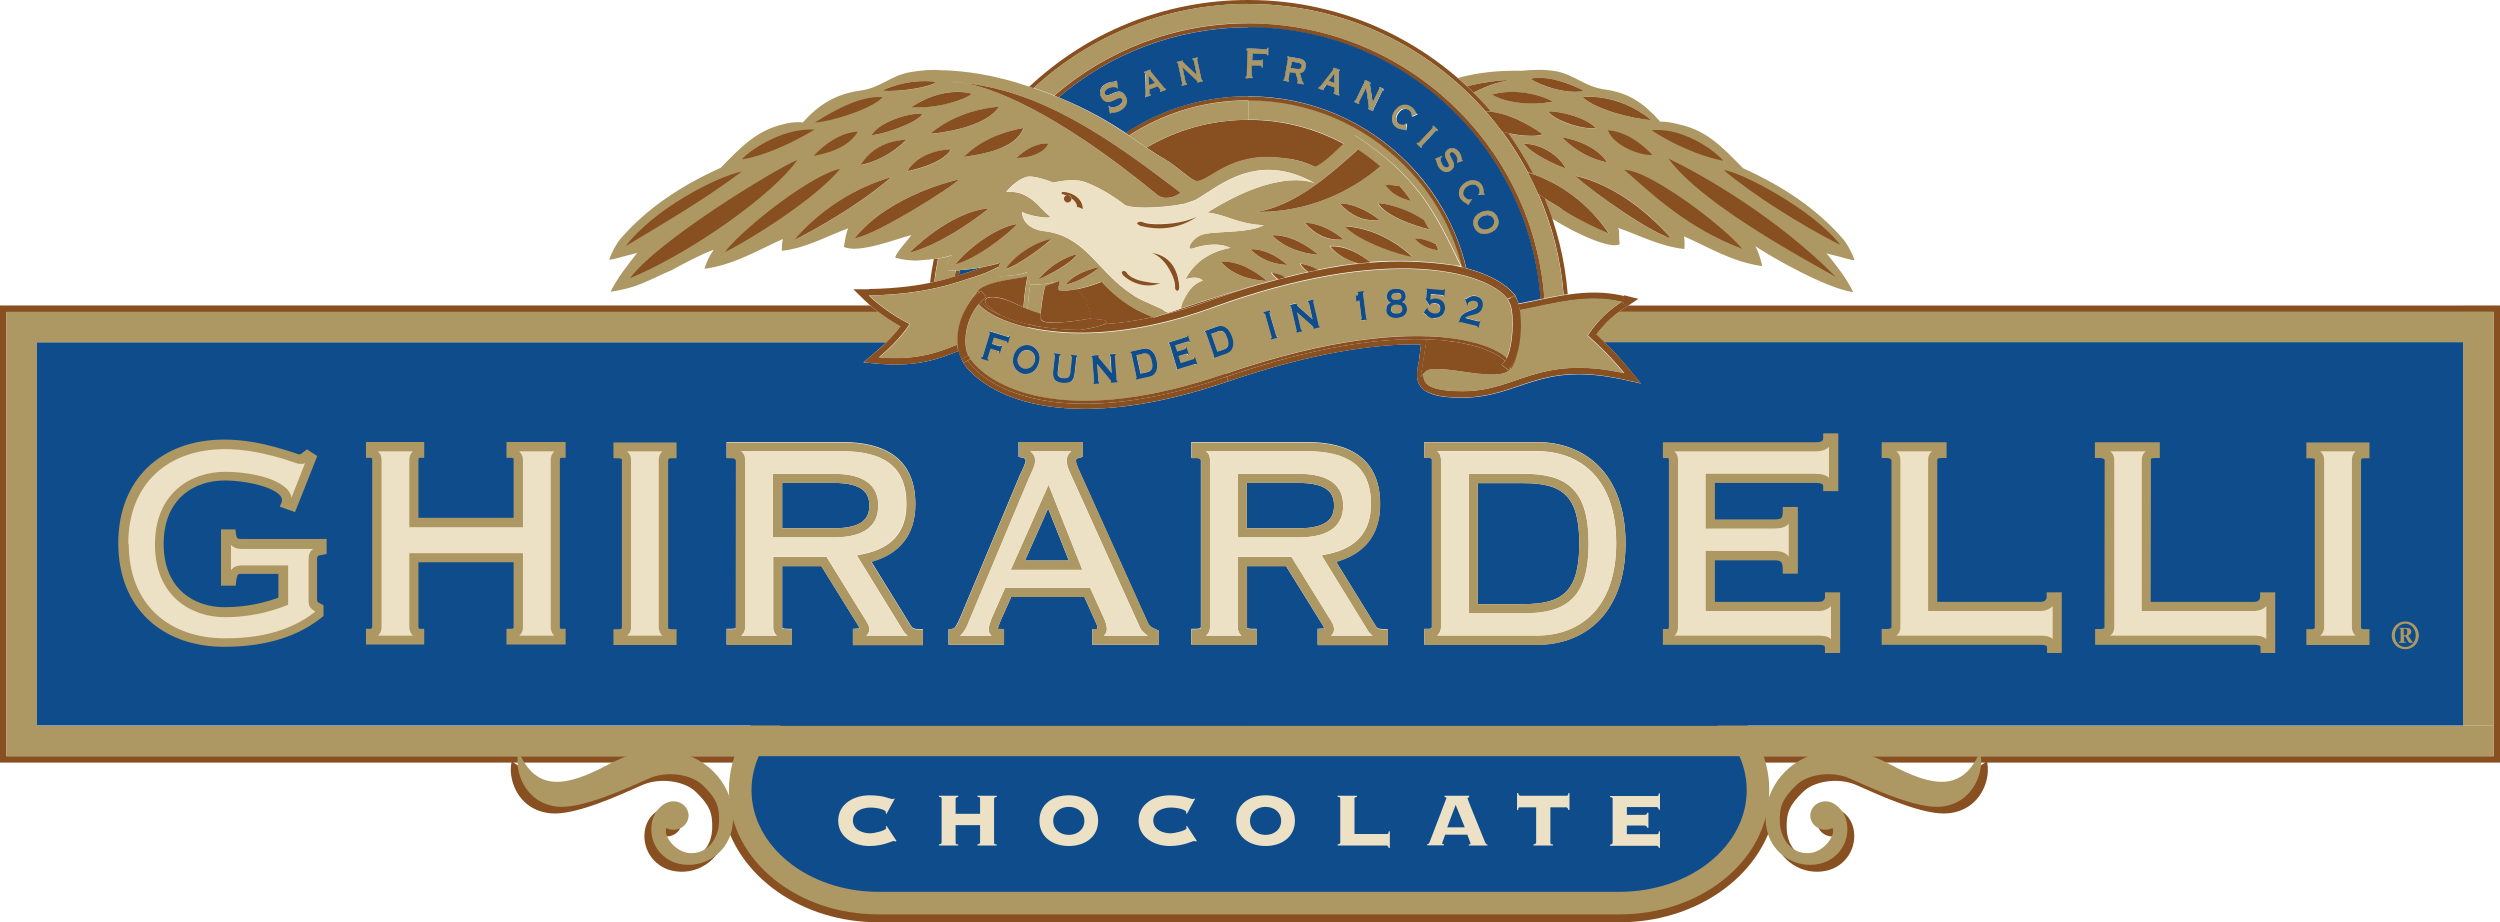 <?xml version="1.0" encoding="UTF-8"?><svg id="Layer_1" xmlns="http://www.w3.org/2000/svg" viewBox="0 0 112.44 41.49"><defs><style>.cls-1,.cls-2,.cls-3{fill:none;}.cls-4,.cls-5{fill-rule:evenodd;}.cls-4,.cls-6{fill:#ede1c5;}.cls-2{stroke:#ad9863;stroke-width:2.03px;}.cls-2,.cls-3{stroke-miterlimit:3.86;}.cls-7{fill:#885021;}.cls-5,.cls-8{fill:#ad9863;}.cls-3{stroke:#885021;stroke-width:2.74px;}.cls-9{fill:#0e4c8c;}</style></defs><path class="cls-7" d="M73.06,13.74h0l.05.08-.05-.08M72.81,14.03c.09-.07.19-.14.3-.21l.13-.08h37.54v.29h-37.96M0,32.64V13.74h39.14c.12.1.24.2.36.29H.29v18.61h-.29M112.15,32.64V14.03h-1.37v1.37-1.66h1.66v18.9h-.29M1.66,34.3H0v-1.66h1.66H.29v1.37h110.49v.29H1.66M110.78,34.3v-1.66,1.37h1.37v-1.37h-1.37,1.66v1.66h-1.66"/><path class="cls-3" d="M78.49,36.22c-.41,2.2-2.79,3.89-5.65,3.89h-33.34c-2.87,0-5.24-1.7-5.64-3.91"/><path class="cls-7" d="M82.73,36.42l.05.03c.29.17.5.46.58.81.19.86-.35,1.71-1.21,1.9-1.07.24-2.13-.44-2.37-1.51-.3-1.34.5-2.86,2.03-3.39,1.5-.52,2.78.04,3.55.45,1.69.9,2.89,1.03,3.69-.23.09-.14.22-.11.3-.29.23.76-.21,2.24-1.73,2.39-1.1.11-3.11-.82-4.1-1.26-.81-.37-1.93-.2-2.43.3-.61.59-.76.95-.73,1.67.03.71.44,1.31,1.3,1.38.8.07,1.22-.79,1.07-1.13-.1.05-.21.08-.32.08-.38,0-.68-.29-.68-.64s.3-.64.68-.64c.12,0,.23.03.33.08"/><path class="cls-8" d="M82.42,36.11l.05.03c.29.17.51.46.58.81.19.86-.35,1.71-1.21,1.9-1.07.24-2.13-.44-2.37-1.51-.3-1.34.5-2.86,2.03-3.39,1.5-.52,2.78.04,3.55.45,1.88,1,3.22,1.22,4-.59.23.76-.22,2.31-1.74,2.47-1.1.11-3.11-.82-4.1-1.26-.81-.37-1.93-.2-2.43.3-.6.59-.76.95-.73,1.67.03.71.5,1.42,1.3,1.38.67-.03,1.22-.79,1.07-1.13-.1.05-.21.08-.32.08-.38,0-.68-.29-.68-.64s.3-.64.68-.64c.12,0,.23.03.33.08"/><path class="cls-7" d="M29.65,36.42l-.05.03c-.29.17-.5.46-.58.81-.19.86.35,1.71,1.21,1.9,1.07.24,2.13-.44,2.37-1.51.3-1.34-.5-2.86-2.03-3.39-1.5-.52-2.78.04-3.55.45-1.69.9-2.89,1.03-3.69-.23-.09-.14-.22-.11-.3-.29-.23.76.21,2.24,1.73,2.39,1.1.11,3.11-.82,4.1-1.26.81-.37,1.93-.2,2.44.3.61.59.76.95.73,1.67-.03.71-.44,1.31-1.3,1.38-.8.07-1.22-.79-1.07-1.13.1.05.21.08.32.08.38,0,.68-.29.68-.64s-.3-.64-.68-.64c-.12,0-.23.03-.33.08"/><path class="cls-8" d="M29.96,36.11l-.05.03c-.29.17-.5.46-.58.81-.19.86.35,1.71,1.21,1.9,1.07.24,2.13-.44,2.37-1.51.3-1.34-.5-2.86-2.03-3.39-1.5-.52-2.78.04-3.55.45-1.88,1-3.22,1.22-4-.59-.23.76.22,2.31,1.74,2.47,1.1.11,3.11-.82,4.1-1.26.81-.37,1.93-.2,2.44.3.61.59.76.95.73,1.67-.03.71-.5,1.42-1.3,1.38-.67-.03-1.22-.79-1.07-1.13.1.05.21.08.32.08.38,0,.68-.29.68-.64s-.3-.64-.68-.64c-.12,0-.23.03-.33.08"/><path class="cls-2" d="M72.84,30.94c3.16.03,5.72,2.07,5.72,4.6s-2.56,4.57-5.72,4.57h-33.34c-3.15,0-5.7-2.05-5.7-4.57s2.55-4.59,5.7-4.6h33.34Z"/><path class="cls-9" d="M72.84,30.94c3.16.03,5.72,2.07,5.72,4.6s-2.56,4.57-5.72,4.57h-33.34c-3.15,0-5.7-2.05-5.7-4.57s2.55-4.59,5.7-4.6h33.34"/><path class="cls-4" d="M40.25,35.92h-.05s-.06.02-.06.02c-.04,0-.13-.03-.29-.08-.17-.05-.41-.09-.75-.09-.68,0-1.4.38-1.4,1.14s.72,1.14,1.4,1.14c.63,0,1.03-.23,1.11-.23l.06.03.05-.03-.44-.67-.05.03.03.06c0,.12-.57.24-.71.24-.34,0-.79-.15-.79-.58s.45-.58.79-.58.69.11.69.2v.06s.03.03.03.03l.38-.7"/><path class="cls-4" d="M44.71,35.92s.01-.07.12-.08v-.05h-.87v.05c.11,0,.12.04.12.08v.68h-1.1v-.68s.01-.07.12-.08v-.05h-.87v.05c.11,0,.12.04.12.08v1.98s-.01.07-.12.08v.05h.87v-.05c-.11,0-.12-.04-.12-.08v-.79h1.1v.79s-.01.07-.12.08v.05h.87v-.05c-.11,0-.12-.04-.12-.08v-1.98"/><path class="cls-4" d="M48.07,35.77c-.72,0-1.32.4-1.32,1.14s.6,1.14,1.32,1.14,1.32-.4,1.32-1.14c0-.74-.6-1.14-1.32-1.14M48.07,36.29c.37,0,.7.23.7.63s-.33.63-.7.63-.7-.23-.7-.63.33-.63.7-.63"/><path class="cls-4" d="M53.76,35.92h-.05s-.06.02-.06.02c-.04,0-.13-.03-.29-.08-.17-.05-.41-.09-.75-.09-.68,0-1.4.38-1.4,1.14s.72,1.14,1.4,1.14c.63,0,1.03-.23,1.11-.23l.06.03.05-.03-.44-.67-.05.03.03.06c0,.12-.57.24-.71.24-.34,0-.79-.15-.79-.58s.45-.58.79-.58.69.11.69.2v.06s.03.03.03.03l.38-.7"/><path class="cls-4" d="M56.92,35.77c-.72,0-1.32.4-1.32,1.14s.6,1.14,1.32,1.14,1.32-.4,1.32-1.14-.6-1.14-1.32-1.14M56.92,36.29c.37,0,.7.23.7.63s-.33.63-.7.63-.7-.23-.7-.63.33-.63.7-.63"/><path class="cls-4" d="M60.91,35.92s.01-.07.12-.08v-.05h-.87v.05c.11,0,.12.04.12.08v1.98s-.01.07-.12.08v.05h2.22s.06.02.08.11h.05v-.75h-.05c-.01.1-.03.12-.08.12h-1.46v-1.59"/><path class="cls-4" d="M66,37.55c.02.05.14.37.14.38,0,.03-.02.05-.08.05v.05h.84v-.05c-.05,0-.08-.03-.12-.13-.26-.64-.78-1.92-.78-1.95l.08-.06v-.05h-1.11v.05l.09.04s-.72,1.9-.76,1.99c-.03.07-.05.09-.11.1v.05h.75v-.05c-.06,0-.08-.02-.08-.04s.03-.08.14-.39h1.01M65.47,36.2l.41,1.01h-.79l.38-1.01Z"/><path class="cls-4" d="M69.85,38.03v-.05c-.11,0-.12-.04-.12-.08v-1.59h.73s.06.02.08.12h.05v-.76h-.05c-.01.1-.03.12-.08.12h-2.1s-.06-.02-.08-.12h-.05v.76h.05c.01-.1.03-.12.08-.12h.73v1.59s-.01.07-.12.08v.05h.88"/><path class="cls-4" d="M74.14,36.55h-.05c-.01.05-.04.1-.13.1h-.79v-.35h1.36s.06.02.08.12h.05v-.74h-.05c-.01.1-.03.12-.08.12h-2.12v.05c.11,0,.12.04.12.08v1.98s-.01.07-.12.08v.05h2.12s.06.02.08.09h.05v-.74h-.05c-.01.11-.03.13-.08.13h-1.36v-.39h.79c.08,0,.11.04.13.1h.05v-.66"/><path class="cls-8" d="M40.29,11.57c.07-.26.55-.72.74-1-.19.28-.66.75-.73,1.01,0,0,0,0,0,0M27.92,10.77c1.23-1.43,2.81-2.44,4.52-3.21.97-.99,1.65-1.7,2.86-1.97.31-.09.71-.1.83-.07.73-.8,1.46-1.28,2.62-1.44.87-.12,1.35-.67,2.19-.82.54-.09.96-.13,1.43-.09.49.01,1.79.07,3.43.57.05.01.09.03.14.04-.05-.01-.09-.03-.14-.04-1.64-.5-2.94-.55-3.43-.57-.47-.04-.89,0-1.43.09-.84.15-1.32.7-2.19.82-1.16.16-1.89.64-2.62,1.44-.12-.03-.52-.03-.83.07-1.21.27-1.89.98-2.86,1.97-1.71.77-3.29,1.78-4.52,3.21-.13.15-.4.6-.49.92.09-.31.36-.77.49-.92M41.22,11.71s.02,0,.03,0c0,0-.02,0-.03,0M32.13,11.24c-.17.25-.34.55-.41.86.07-.3.24-.61.41-.86M28.7,11.38c-.39.5-.91,1.13-1.2,1.75.3-.62.81-1.25,1.2-1.75M68.81,3.54c.71.45,1.85.69,2.39.55l-.1-.07c-.4-.2-1.15-.52-1.88-.52-.14,0-.28.01-.42.04M67.11,4.25c.76.45,2.01.47,2.74.32-.47-.26-1.17-.43-1.85-.43-.31,0-.61.03-.89.11M71.18,4.37c.54.53,2.2.98,3.09,1.03-1.14-.93-2.27-1.05-2.8-1.05-.19,0-.3.02-.3.02M69.62,5.01c.28.41,1.48.83,2.16.76-.39-.46-1.54-.76-2.11-.76h-.05M72.29,7.31c-.62-.95-2.05-1.14-2.05-1.14.66.67,1.36.99,2.05,1.14M70.42,7.58c-.23-.46-.92-1.1-1.9-1.12.61.67,1.9,1.12,1.9,1.12M74.95,10.65l.2.04c-1.17-1.3-2.58-2.36-4.28-2.79,0,.13,2.71,2.19,4.07,2.75M78.93,11.05c.16.25.26.62.33.92-1.36-.19-2.38-.84-3.52-1.34.04.2.02.38.02.57-1.12-.12-2.07-.64-2.98-.95.08.17.01.42.07.73-.36.24-1.89-.41-3.05-1.15-.1-.31-.22-.62-.34-.92.25.17.51.33.78.48.15.16,1.56.9,2.13,1.11-.84-1.2-1.95-2.13-3.4-2.66-.33-.65-.71-1.27-1.13-1.85.68.16,1.36.15,1.56.06-.66-.48-1.47-.91-2.32-1.02-.26-.3-.53-.59-.81-.87.35-.17.7-.3,1.02-.42l.61-.15c-.58.03-1.21.11-1.92.29-.13-.12-.27-.25-.41-.37,1.36-.38,2.47-.32,2.9-.33.47-.04.95-.07,1.49.02.84.15,1.32.7,2.19.82,1.17.16,1.81.66,2.53,1.46.12-.03.54.03.86.12,1.21.27,1.89.98,2.86,1.97,1.71.77,3.29,1.78,4.52,3.21.13.15.39.6.49.92-.21,0-.62-.15-.93-.22-.13-.02-.25-.07-.33-.09.4.5.91,1.13,1.2,1.75-1.23-.17-3.65-1.57-4.43-2.08"/><path class="cls-1" d="M83.35,13.13c-.3-.62-.81-1.25-1.2-1.75.08.02.2.07.33.09.32.07.73.22.93.22-.09-.31-.36-.77-.49-.92-1.23-1.43-2.81-2.44-4.52-3.21-.97-.99-1.65-1.7-2.86-1.97-.32-.09-.74-.15-.86-.12-.73-.8-1.37-1.29-2.53-1.46-.86-.12-1.35-.67-2.19-.82-.54-.09-1.02-.06-1.49-.02-.59.01-2.45-.11-4.48.96-1.71.9-8.12,3.47-9.9,3.47-2.38,0-2.92-2.23-8.27-3.86-1.64-.5-2.94-.55-3.43-.57-.47-.04-.89,0-1.43.09-.84.15-1.32.7-2.19.82-1.16.16-1.89.64-2.62,1.44-.12-.03-.52-.03-.83.07-1.21.27-1.89.98-2.86,1.97-1.71.77-3.29,1.78-4.52,3.21-.13.15-.4.6-.49.92.21,0,.62-.15.93-.22.13-.02.25-.07.33-.09-.39.5-.91,1.13-1.2,1.75,1.23-.17,1.71-.53,2.73-.96.47-.26,1.38-.74,1.91-.93-.17.25-.34.55-.41.86,1.36-.19,2.38-.84,3.52-1.34-.04.2.42.05.41.24,1.12-.12,1.72-.68,2.63-1-.08.17.08.93.39.93.37,0,1.69-.18,2.36-.35-.19.28-.67.75-.74,1,.02.01.72.14.96.14.46-.03.86-.14,1.3-.31-.28.67-1.97,2.61.21,3.88.1.06,19.62,1.34,26.58-1.32-.09-.81-.24-1.59-.46-2.36.37.04.77.03.73-.26.1.07.35.07.5.15l.11.03s-.12-.11-.07-.13c-.07-.26-.41-1.32-.51-1.67,1.17.78,2.83,1.5,3.21,1.25-.06-.3,0-.56-.07-.73.91.32,1.85.84,2.98.95,0-.19.01-.37-.02-.57,1.13.5,2.16,1.15,3.52,1.34-.07-.3-.16-.67-.33-.92.78.5,3.2,1.91,4.43,2.08"/><path class="cls-7" d="M65.98,3.88c.71-.18,1.34-.26,1.92-.29l-.61.15c-.33.11-.67.25-1.02.42-.1-.09-.19-.19-.29-.28"/><path class="cls-7" d="M72.32,5.86c.24.71,1.56,1.18,1.99,1.1-.5-.53-1.2-1.04-1.99-1.1"/><path class="cls-7" d="M46.29,3.9C48.87,1.48,52.33,0,56.14,0v.18c-3.73,0-7.12,1.44-9.66,3.79-.06-.02-.13-.04-.2-.07M66.81,5c-2.61-2.96-6.42-4.82-10.67-4.82v.87V0v.18-.18c4.38,0,8.29,1.95,10.93,5.02-.09-.01-.18-.02-.26-.02M68.72,7.75c-.34-.64-.73-1.26-1.16-1.84.09.03.19.05.28.07.42.59.8,1.21,1.13,1.85-.08-.03-.17-.06-.25-.09M42,11.65c.06,0,.13-.02.19-.03-.07.35-.13.7-.17,1.06-.06.01-.12.03-.19.04.04-.36.1-.72.17-1.07M69.19,8.72c.09.06.18.13.28.19.56,1.35.92,2.8,1.04,4.32-.06,0-.12.02-.18.03-.13-1.6-.52-3.13-1.14-4.54"/><path class="cls-7" d="M67.55,5.91c-.23-.31-.48-.62-.74-.91.94.05,1.85.52,2.58,1.04-.09.04-.27.07-.51.07-.37,0-.86-.06-1.34-.2"/><path class="cls-7" d="M67.11,4.25c.91-.26,2.05-.06,2.74.32-.26.05-.58.09-.91.09-.63,0-1.34-.11-1.83-.4"/><path class="cls-8" d="M110.78,32.64V15.4h-38.62c-.15-.14-.27-.26-.37-.35.05-.07.12-.16.21-.26.18-.22.45-.5.82-.77h37.96v1.37-1.37h1.37v18.61h-1.37M1.66,34.01H.29v-1.37h1.37H.29V14.03h39.21c.4.3.76.52,1.01.65-.03.04-.07.09-.11.14-.13.16-.3.36-.53.58H1.66v17.24h109.12v1.37H1.66M110.78,32.64h1.37v1.37h-1.37v-1.37Z"/><path class="cls-7" d="M52.41,7.17c-.28-.15-.55-.33-.85-.53,1.34-.79,2.9-1.25,4.58-1.25v-.87.87c1.57,0,3.04.4,4.32,1.1-.45.42-.94.9-1.29,1.03-.64-.3-.97-.36-1.63-.42-2.16-.23-3.06.99-3.67,1.06h-.01c-.26,0-.96-.72-1.46-.99M61.56,11.81c-.44.04-.91.1-1.39.17.49-.08.95-.14,1.39-.17M52.57,14.06h0c.07-.02.15-.05.25-.08,1.41-.47,2.65-.86,3.75-1.17-.69.2-1.42.44-2.18.71-.74.27-1.45.48-2.13.64.1-.03.21-.07.31-.1M48.94,14.35c.09-.02.14-.03.14-.03l-.25-.88s-.27-.34-.44-.42c.34-.07.76-.18,1.17-.35.89.97,1.69,1.36,2.31,1.59-.79.17-1.52.28-2.2.32.24-.12.13-.23-.73-.23"/><path class="cls-7" d="M68.81,3.54c.85-.17,1.82.25,2.3.48l.1.07c-.1.03-.23.04-.37.04-.6,0-1.45-.23-2.03-.59"/><path class="cls-7" d="M71.18,4.37s1.55-.23,3.09,1.03c-.89-.05-2.55-.5-3.09-1.03"/><path class="cls-7" d="M69.62,5.01c.55-.02,1.75.28,2.16.76-.05,0-.1,0-.16,0-.69,0-1.74-.39-2-.77"/><path class="cls-7" d="M74.28,5.86s1.49,1.02,3.21,1.37c-.15-.27-1.7-1.53-3.21-1.37"/><path class="cls-7" d="M70.24,6.17s1.43.19,2.05,1.14c-.69-.15-1.39-.47-2.05-1.14"/><path class="cls-7" d="M68.52,6.46c.98.03,1.67.66,1.9,1.12,0,0-1.29-.45-1.9-1.12"/><path class="cls-7" d="M75.04,7.14c1.13,1.5,3.76,3.24,7.52,5.31-2.61-2.66-6.12-4.67-7.52-5.31"/><path class="cls-7" d="M73.06,7.64c1.23,1.08,2.84,2.63,5.3,3.55-1.01-1.18-4.24-3.55-5.3-3.55"/><path class="cls-7" d="M77.54,7.66c1.27,1.08,3.37,2.41,5.23,3.36-1.25-1.64-4.62-3.35-5.23-3.36"/><path class="cls-7" d="M74.95,10.65c-1.36-.56-4.07-2.61-4.08-2.74,1.69.42,3.1,1.49,4.28,2.79l-.2-.04"/><path class="cls-7" d="M70.24,9.39c-.36-.21-.72-.43-1.06-.67-.15-.33-.3-.65-.47-.97,1.57.51,2.77,1.47,3.65,2.75-.56-.2-1.97-.94-2.13-1.11"/><path class="cls-8" d="M46.49,3.96c2.53-2.35,5.92-3.78,9.66-3.79v.87c-3.34,0-6.39,1.23-8.73,3.25-.29-.11-.6-.23-.93-.34M50.78,6.1c1.55-1,3.38-1.58,5.36-1.58v.87c-1.68,0-3.24.45-4.58,1.25-.24-.17-.5-.35-.78-.54M65.26,11.91c.15.02.31.04.47.07-1.17-2.42-1.9-4-4.79-5.9-.03.02-.05.04-.08.06-.13.1-.26.22-.39.34-1.28-.71-2.75-1.1-4.32-1.1v-1.06.18c2.74,0,5.2,1.1,7,2.9,1.25,1.25,2.17,2.83,2.61,4.59-.16-.04-.32-.07-.49-.1M42.19,11.63c.23-.03.46-.08.64-.16-.16.21-.35.64-.25.67.06.02.2.03.4.02-.02.09-.03.19-.04.28-.27.08-.57.16-.91.24.04-.35.1-.71.17-1.06M56.14,1.05v.18V.18v.87V.18c7.47,0,13.58,5.75,14.18,13.08-.29.05-.58.1-.86.16-.52-6.92-6.27-12.36-13.32-12.37"/><path class="cls-7" d="M47.42,4.3c2.34-2.02,5.39-3.25,8.73-3.25v.18c-3.26,0-6.24,1.19-8.54,3.15-.06-.03-.13-.05-.19-.08M50.61,5.98c1.59-1.05,3.48-1.65,5.53-1.65v.18c-1.98,0-3.82.58-5.36,1.58-.05-.04-.11-.07-.16-.11M65.75,12.01c-.44-1.77-1.35-3.34-2.61-4.59-1.8-1.8-4.26-2.9-7-2.9v-1,.82c2.79,0,5.3,1.12,7.13,2.96,1.29,1.3,2.24,2.93,2.67,4.77-.06-.02-.13-.04-.2-.05M42.98,12.16c.06,0,.12,0,.19,0-.01.08-.03.15-.04.23-.06.02-.13.04-.19.06.01-.09.03-.19.05-.28M56.14,1.23v.96-1.14.18-.18c7.05.01,12.8,5.45,13.32,12.37-.06.01-.12.03-.18.04-.5-6.84-6.18-12.22-13.14-12.22"/><path class="cls-9" d="M58.34,3.11l-.29-.05.05-.29.29.05c.13.03.17.08.16.16-.02.09-.07.13-.15.13-.02,0-.03,0-.05,0M59.76,3.64l.26-.35v.45s-.26-.1-.26-.1M51.66,3.39l.29.34-.27.1-.02-.44M52.93,2.78v.04s.05.03.05.03l.2.92-.03.04v.04s.23-.05.23-.05v-.04s-.05-.03-.05-.03l-.15-.71.6.55.08.08h-.01s0,.06,0,.06l.24-.05v-.04s-.05-.03-.05-.03l-.2-.92.03-.04v-.04s-.23.05-.23.05v.04s.05.03.05.03l.14.67-.57-.53-.06-.06v-.02s0-.04,0-.04l-.27.06M51.47,3.23v.04s.04.02.04.02v.1s.02.86.02.86l-.03.09v.04s.25-.09.25-.09v-.04s-.06-.01-.06-.01v-.07s0-.15,0-.15l.38-.14.1.12.03.05-.02.04v.04s.26-.09.26-.09v-.04s-.07-.03-.07-.03l-.58-.7-.05-.07v-.03s-.01-.04-.01-.04l-.26.1M49.92,5.09h.03s.01-.03.01-.03c.05-.03.18.04.43-.11.17-.1.4-.33.23-.63-.3-.53-.78.18-.93-.1-.05-.1.04-.2.14-.26.13-.07.3-.08.38-.03l.04.04h.02l-.04-.34h-.03s-.02.03-.02.03c-.06.03-.23-.01-.46.12-.27.15-.29.4-.19.59.31.53.78-.18.93.08.08.14-.1.27-.17.31-.11.06-.3.09-.38.03l-.03-.03h-.02l.06.31M47.61,4.38c2.3-1.96,5.28-3.14,8.54-3.15v.96h-.08s0,.05,0,.05l.05.04-.04,1.14-.05.04v.04h.13v.83c-2.05,0-3.94.6-5.53,1.65-.75-.5-1.69-1.06-3.01-1.6M66.48,10.14c-.06-.15.02-.35.24-.43.23-.09.42.01.47.16.06.15-.02.35-.24.43-.06.02-.11.03-.16.03-.15,0-.26-.08-.31-.2M43.17,12.15c.3-.02.67-.06,1.06-.14-.12.05-.24.09-.36.13-.23.07-.47.15-.74.24.01-.08.03-.15.04-.23M67.94,13.37l.18-.11-.18.11h0M58.27,3.28l.1.32v.08s-.01.02-.01.02v.04s.27.05.27.05v-.04s-.05-.07-.05-.07l-.12-.39c.11-.01.24-.09.26-.27.04-.24-.07-.35-.29-.39l-.52-.09v.05s.02.04.02.04l-.16.92-.04.04v.04s.24.04.24.04v-.04s-.03-.04-.03-.04l.06-.35.26.04M60.03,3.93v.15s0,.06,0,.06l-.04.03v.04s.24.09.24.09v-.04s-.01-.06-.01-.06v-.91s0-.09,0-.09l.03-.02v-.04s-.26-.09-.26-.09v.04s-.01.03-.01.03l-.05.09-.53.68-.08.05-.02.04.24.08v-.04s0-.04,0-.04l.04-.06.09-.11.38.13M61.56,4.74c0,.05.01.1,0,.11h-.02s-.02.04-.02.04l.22.11.03-.04v-.05s.41-.84.41-.84h.05s.02-.06.02-.06l-.2-.1-.02.04v.05s-.29.61-.29.61l-.12-.77v-.08s.01,0,.01,0l.02-.04-.25-.13-.02.04v.05s-.41.84-.41.84l-.05.02-.02.04.21.1.02-.04-.02-.05.33-.65.12.8M62.74,4.97c-.22.3-.15.6.04.74.18.14.39.1.42.12l.02.03h.03l.04-.3h-.03s-.02.05-.02.05c-.03.05-.23.03-.33-.04-.12-.09-.15-.29,0-.49.14-.19.32-.23.47-.12.12.09.15.22.14.25v.02s0,.03,0,.03l.24-.12v-.02s-.04,0-.04,0c-.01,0-.03-.06-.07-.11-.03-.06-.07-.13-.15-.18-.08-.06-.17-.09-.28-.09-.15,0-.31.08-.45.26M63.71,6.45l.21.2.03-.03v-.06s.63-.68.63-.68h.07s.03-.03.03-.03l-.21-.19-.03.03v.06s-.63.68-.63.68h-.06s-.04.03-.04.03M64.57,7.14v.04h.03s.03.24.14.37c.11.14.32.28.54.09.34-.28-.21-.64-.04-.78.07-.06.15,0,.21.07.08.1.12.22.11.29l-.03.05v.04s.25-.08.25-.08v-.03s-.03-.02-.03-.02c-.03-.03,0-.18-.14-.36-.15-.18-.35-.21-.51-.08-.33.27.21.63.04.77-.1.08-.22-.03-.26-.09-.05-.06-.13-.28-.06-.34l.04-.03v-.03s-.29.11-.29.11M65.93,8.2c-.32.19-.37.5-.26.69.11.2.31.24.33.28v.03s.03.01.03.01l.16-.25h-.03s-.04.02-.04.02c-.05.03-.22-.06-.29-.17-.07-.13-.01-.33.19-.45.21-.12.39-.07.48.08.08.13.05.27.02.28h-.02s-.01.04-.01.04h.27s0-.04,0-.04h-.03s0-.09-.01-.15-.02-.15-.07-.23c-.08-.14-.23-.23-.41-.23-.1,0-.21.03-.33.09M66.65,9.53c-.36.14-.45.42-.35.67.1.26.35.4.71.27.36-.14.45-.42.35-.67-.07-.19-.23-.32-.45-.32-.08,0-.16.02-.26.05M68.12,13.25h-.01s-.01-.03-.01-.03c-.38-.45-1.1-.88-2.15-1.16-.44-1.84-1.38-3.48-2.67-4.77-1.83-1.83-4.34-2.96-7.13-2.96v-.82h.19s0-.04,0-.04l-.05-.05v-.49s.39.01.39.01c.05,0,.08.02.08.09h.03v-.36s-.02,0-.02,0c0,.05-.03.05-.08.05h-.37s.01-.32.01-.32l.61.02c.05,0,.07.03.07.06h.03s0-.33,0-.33h-.03s-.02.06-.07.06l-.79-.03v-.96.96-.96c6.96,0,12.64,5.39,13.14,12.23-.34.07-.67.14-.99.2-.05-.16-.11-.3-.17-.41"/><path class="cls-9" d="M43.57,16.29h0s-.18.14-.18.14l.18-.14M35.18,23.76v-2.04h2.32c1.33,0,1.6.48,1.6,1.02s-.27,1.02-1.6,1.02h-2.32M56.08,23.76v-2.04h2.32c1.33,0,1.6.48,1.6,1.02s-.27,1.02-1.6,1.02h-2.32M46.1,25.21l1.04-2.34.93,2.34h-1.97M66.47,27.17v-5.44h2.05c1.73,0,2.51.54,2.51,2.72s-.78,2.72-2.51,2.72h-2.05M23.52,24.88v3.32c0,.18-.07.3-.17.39h1.58c-.1-.09-.16-.22-.16-.39v-7.51c0-.17.06-.3.16-.39h-1.58c.11.08.17.21.17.39v3.02h-5.11v-3.02c0-.17.07-.3.16-.39h-1.57c.1.09.16.22.16.39v7.51c0,.17-.06.3-.16.39h1.57c-.1-.09-.16-.22-.16-.39v-3.32h5.11M29.8,28.59c-.11-.08-.17-.21-.17-.39v-7.51c0-.18.07-.3.17-.39h-1.6c.11.08.18.21.18.39v7.51c0,.18-.07.31-.18.39h1.6M105.95,28.59c-.1-.08-.17-.21-.17-.39v-7.51c0-.18.07-.3.17-.39h-1.6c.11.08.18.21.18.39v7.51c0,.18-.07.31-.18.39h1.6M5.77,24.44c0,2.64,1.74,4.24,4.35,4.24,1.32,0,2.83-.23,4.05-1.2l-.13-.09c-.11-.08-.17-.21-.17-.37v-1.87c0-.26.07-.4.22-.49h-3.22c-.21,0-.38-.05-.49-.19v1.15c.11-.15.26-.22.49-.22h2.08v1.77l-.13.05c-.64.26-1.58.51-2.7.51-1.54,0-3.16-.95-3.16-3.27s1.62-3.27,3.16-3.27c.59,0,1.31.1,1.89.28.49.16,1.02.43,1.09.88l.61-1.55c-.06.03-.13.04-.21.04h-.09s-.09-.04-.09-.04l-.25-.08c-.19-.06-.44-.15-.75-.23-.6-.16-1.37-.32-2.21-.32-2.61,0-4.35,1.61-4.35,4.25M75.47,20.68v7.51c0,.17-.06.3-.16.39h6.49c.18,0,.4.01.55.15v-1.48c-.13.15-.33.22-.55.22h-5.08v-2.7h3.07c.28,0,.52.06.66.25v-1.48c-.15.18-.4.22-.66.22h-3.07v-2.46h4.93c.26,0,.48.05.61.18v-1.39c-.13.13-.34.2-.61.2h-6.34c.1.09.16.22.16.39M85.48,20.68v7.51c0,.18-.07.31-.18.39h6.48c.18,0,.4.01.55.15v-1.48c-.13.15-.33.22-.55.22h-5.05v-6.79c0-.18.07-.31.18-.39h-1.61c.11.08.19.2.19.39M95.09,20.68v7.51c0,.18-.07.31-.19.39h6.48c.18,0,.4.01.55.15v-1.48c-.13.15-.33.22-.55.22h-5.05v-6.79c0-.18.07-.31.18-.39h-1.61c.12.08.19.2.19.39M38.36,29h3.15v-.71h-.21c-.15,0-.25-.02-.32-.13l-1.79-2.9c1.2-.33,1.98-1.14,1.98-2.59,0-2.05-1.37-2.79-3.3-2.79h-5.19v.71h.21c.13,0,.19.03.21.09v7.57s-.08.03-.21.03h-.21v.71h2.94v-.71h-.21c-.16,0-.21-.03-.23-.04v-.05s0-2.73,0-2.73h1.76l1.54,2.48c.07.11.13.2.16.27l.03.06h-.1s-.21.01-.21.01v.71M49.13,29h2.98v-.64l-.12-.05c-.21-.09-.31-.16-.38-.33l-3.04-6.74c-.13-.29-.18-.41-.18-.52,0-.07.03-.1.15-.13l.15-.04v-.67h-2.88v.67l.16.03c.13.03.16.07.16.13,0,.04-.02.11-.07.24-.05.12-.11.26-.18.39l-2.7,6.44c-.07.16-.13.29-.19.38-.06.09-.11.12-.15.12l-.18.03v.69h2.49v-.71h-.27c.01-.08.05-.21.13-.39l.47-1.05h3.29l.5,1.11c.07.14.1.25.07.33h-.21v.71M59.27,29h3.14v-.71h-.21c-.15,0-.25-.02-.32-.13l-1.79-2.9c1.2-.33,1.98-1.14,1.98-2.59,0-2.05-1.37-2.79-3.3-2.79h-5.19v.71h.21c.13,0,.19.03.22.09v7.51l-.02.06s-.07.03-.2.03h-.21v.71h2.94v-.71h-.21c-.16,0-.21-.03-.23-.04v-.05s0-2.73,0-2.73h1.76l1.54,2.48c.07.11.13.2.16.27l.03.06h-.1s-.21.01-.21.01v.71M64.06,29h5.05c2.25,0,4-1.5,4-4.56s-1.75-4.56-4-4.56h-5.05v.71h.21c.12,0,.13.04.13.09v7.51c0,.05,0,.09-.13.09h-.21v.72M1.66,32.64V15.4h38.2c-.15.14-.31.29-.5.45l-.53.45.69.06c1.72.16,2.78-.24,3.6-.58.02.1.05.19.09.28.05.15.12.27.19.37,1.2,1.55,4.84,3.13,11.85.72l-.07-.21.07.21c3.81-1.3,6.66-1.7,8.66-1.66l-.09.73h0c-.04.2-.07.35-.08.48h0c-.04.27.01.68.38.89.34.21.83.3,1.69.3,2.62-.04,3.39-1.64,7.18-.82l.06-.28h0s-.06.28-.06.28l.81.18-.52-.64c-.39-.48-.8-.91-1.12-1.22h38.62v17.24H1.66"/><polyline class="cls-8" points="72.96 13.58 72.96 13.58 72.96 13.58 72.96 13.58 72.96 13.58"/><path class="cls-7" d="M48.57,14.84c.47-.06.9-.17,1.1-.26.68-.05,1.41-.15,2.2-.32.02,0,.04.01.05.02.09-.03.17-.05.25-.08l.09-.03c.67-.16,1.38-.37,2.13-.64.76-.27,1.48-.51,2.18-.71,1.38-.39,2.55-.66,3.6-.83.49-.08.95-.13,1.39-.17,1.31-.11,2.47-.06,3.7.1,1.44.26,2.38.77,2.84,1.32h.01s.01.03.01.03c.07.11.12.25.17.41,1.45-.26,3.04-.78,4.74-.37l-.07.28c-1.59-.39-3.14.09-4.61.37-.03-.19-.08-.36-.13-.48l-.09-.16-.18.09s0-.02-.01-.02l.18-.12-.18.11s0,0,0,0h0s0,0,0,0l-.04.04h-.01s.05-.04.05-.04c-1.05-1.29-5.44-2.54-13.47.37-2.28.82-4.24,1.12-5.83,1.12h-.06M39.52,16.36l-.69-.06.53-.45c.49-.4.82-.77,1.03-1.03.04-.05.08-.1.11-.14-.37-.2-1.01-.6-1.62-1.18l-.5-.49h.7s0,.28,0,.28v-.29c2.63-.05,3.82-.56,4.78-.86.12-.04.24-.08.36-.13.26-.05.52-.11.77-.19,0,0-.03.08-.06.17-.31.16-.64.31-.99.42-.95.3-2.2.82-4.87.88.87.83,1.84,1.28,1.84,1.28,0,0-.38.66-1.38,1.5,1.72.15,2.7-.24,3.53-.58,0,.11.02.21.04.3-.69.28-1.55.61-2.84.61-.24,0-.49-.01-.77-.04M64.12,17.59c-.37-.21-.42-.62-.38-.89h0c0-.13.04-.29.08-.48h0l.09-.73c-2-.03-4.85.36-8.66,1.66l-.07-.21h0l-.02-.07.02.07c4-1.38,6.95-1.75,8.99-1.68l-.27,1.69s.06-.07.13-.15c-.03.45.21.79,1.79.79,2.43,0,3.34-1.66,7.24-.81-.77-.94-1.64-1.69-1.64-1.69,0,0,.45-.83,1.54-1.53h0s.16.25.16.25l-.15-.25.07-.28.65.16-.56.37c-.52.33-.89.69-1.12.97-.09.1-.15.19-.21.26.3.28.91.86,1.48,1.56l.52.64-.81-.18.06-.28h0s-.06.28-.06.28c-3.79-.83-4.56.77-7.18.82v-.29.29c-.85,0-1.35-.09-1.69-.3M43.39,16.43c-.07-.1-.14-.22-.19-.37.01.04.03.07.05.1l.19-.11-.19.11.09.16.18-.1s.03.05.05.07l.05-.04-.05.04h0s-.18.14-.18.14l.18-.14c1.11,1.44,4.65,3.03,11.6.65l.07.21c-2.6.89-4.74,1.24-6.46,1.24-2.91,0-4.63-.99-5.38-1.96"/><path class="cls-8" d="M64.02,16.81c.06-.07.14-.14.19-.16.74-.28,3.27.62,3.73-.07h0s0,0,0,0h0c.13-.18.22-.42.27-.68.19-.61.21-1.4.13-1.96,1.48-.28,3.02-.76,4.61-.37-1.1.71-1.55,1.53-1.55,1.53,0,0,.87.75,1.64,1.69-3.9-.85-4.81.81-7.24.81-1.58,0-1.81-.35-1.79-.79"/><path class="cls-7" d="M64.16,15.26c.34.01.64.03.93.07,1.02.12,1.74.36,2.18.6.19.1.33.21.42.3-.01.01-.02.03-.03.04l.16.13-.16-.13-.12.14.28.23.07-.09.05.03c-.46.69-2.99-.21-3.73.07-.1.04-.32.3-.32.3l.27-1.69"/><path class="cls-8" d="M39.55,16.07c1.01-.84,1.38-1.5,1.38-1.5,0,0-.97-.45-1.84-1.28,2.67-.05,3.92-.58,4.87-.88.34-.11.68-.26.99-.42-.05.15-.1.35-.01.43.04.01,1.03-.03,1.3-.2.02.01,0,.07,0,.16,0,.02,0,.04-.01.06-.05.01-.11.03-.17.03-.58.1-1.76.23-2.1.66-.01.01-.03.03-.04.04-.22.22-.37.47-.48.74-.3.54-.4,1.12-.36,1.58-.7.29-1.52.62-2.8.62-.23,0-.47,0-.73-.03"/><path class="cls-7" d="M47.43,12.68s.08-.03.11-.04c0,0,0,.02,0,.02-.04.02-.08.03-.12.05,0,0,0-.02,0-.03M44.03,13.16l-.04-.06.04.06h0M44.03,13.16s0,0,0,0h0,0s0,0,0,0M44.35,13.81c-.1-.08-.18-.15-.24-.23.04-.04.08-.08.11-.11l.14-.13-.25-.26-.08.07-.05-.06s-.03.02-.04.03c.34-.43,1.51-.55,2.1-.66.06-.01.11-.02.17-.03-.09.45-.15.92-.18,1.39-.39-.17-.7-.34-1.05-.42-.76-.16-.72.17-.61.28.21.2.43.37.67.51-.29-.13-.52-.26-.69-.39"/><path class="cls-8" d="M47.23,12.73c.07-.01.14-.03.2-.05,0,.01,0,.02,0,.03-.08.03-.15.05-.2.07,0-.02,0-.04.01-.06M46.04,13.83c.03-.49.09-.98.19-1.45,0,.11,0,.26.11.41-.06.37-.1.74-.12,1.12-.06-.03-.12-.05-.18-.08"/><path class="cls-8" d="M46.22,13.91c.02-.38.06-.75.12-1.12,0,0,0,0,0,.01.04.02.53,0,.89-.07,0,.02,0,.04-.01.06-.15.05-.22.07-.24.14-.06.25-.15.77-.18,1.19-.22-.06-.41-.13-.59-.21"/><path class="cls-7" d="M46.27,14.6c-.48-.11-.9-.25-1.23-.4-.24-.14-.47-.31-.67-.51-.11-.11-.15-.44.61-.28.55.12,1,.46,1.83.7,0,.08,0,.16,0,.23,0,.34,1.65.09,2.14,0,1.56.01.66.36-.38.5-.88,0-1.65-.1-2.29-.25"/><path class="cls-8" d="M44.03,13.16s0,0,0,0t0,0h0M67.88,13.4h0M62.58,13.34c0-.11.06-.16.22-.16.16,0,.23.04.23.15,0,.12-.06.16-.22.17h-.02c-.14,0-.2-.04-.2-.15M62.56,13.9c0-.13.08-.2.25-.21.17,0,.26.06.27.19,0,.13-.08.2-.25.21-.01,0-.02,0-.03,0-.15,0-.23-.07-.23-.19M54.47,15.01l.27-.09c.22-.08.35-.02.46.29s.04.44-.18.52l-.27.09-.28-.81M46.02,16.58c-.18-.06-.32-.28-.23-.53.09-.26.33-.34.51-.28.17.06.31.28.23.53-.07.21-.24.3-.39.3-.04,0-.08,0-.11-.02M51.12,15.96l.28-.06c.22-.05.35.02.42.35.07.33-.02.44-.24.49l-.28.06-.18-.84M62.78,12.99c-.17,0-.41.06-.4.36,0,.15.09.23.19.25h0c-.13.06-.22.14-.21.34.01.28.26.36.45.36.18-.01.48-.08.47-.41-.01-.18-.1-.27-.23-.29h0c.1-.04.17-.13.17-.28,0-.28-.25-.33-.42-.33-.01,0-.02,0-.03,0M64.19,14.2c.06.05.15.11.28.12.21.01.48-.08.51-.42.03-.29-.19-.43-.38-.45-.1-.01-.19,0-.28.05l.02-.26.54.05s.06.01.05.06h.02s.03-.32.03-.32h-.03l-.06.04-.74-.07v.03s.03.05.03.05l-.03.33-.04.06.2.32v-.02s0-.02,0-.02c0-.1.17-.1.23-.1.11.01.25.07.23.26-.01.18-.16.22-.26.21-.15-.01-.32-.14-.31-.23v-.03s-.01-.02-.01-.02l-.17.24.02.03h.03s.04.03.11.1M61.24,14.32c0,.05-.01.07-.04.07v.03s.3-.04.3-.04v-.03s-.05-.01-.06-.06l-.14-1.1.04-.06v-.03l-.29.04v.03s.05.05.05.05l-.06.1-.05-.03h-.02l.04.3h.02c.01-.05.07-.07.11-.07l.1.81M66.42,14.66l.04.05h.03s.08-.32.08-.32h-.02c-.01.06-.04.05-.07.05l-.58-.15v-.03c.25-.18.66-.04.77-.48.07-.28-.09-.43-.27-.47-.28-.07-.44.13-.47.12l-.03-.02h-.02s.12.31.12.31h.03s0-.07,0-.07c.03-.13.23-.16.31-.14.08.02.17.08.14.21-.07.29-.71.17-.83.67l-.03.09h.02s.05-.02.05-.02l.74.18M58.02,13.72v.04s.05.03.05.03l.25,1.07-.03.05v.04s.27-.06.27-.06v-.04s-.06-.03-.06-.03l-.18-.79.71.63.04.05-.02.03v.04s.3-.07.3-.07v-.04s-.05-.04-.05-.04l-.25-1.07.03-.05v-.04s-.28.06-.28.06v.04s.06.03.06.03l.17.75-.67-.59-.05-.06v-.03s0-.04,0-.04l-.3.07M56.82,14.04l.02.04.06.03.3,1.06-.03.05v.04s.3-.08.3-.08v-.04s-.07-.03-.07-.03l-.3-1.06.03-.05v-.04s-.3.08-.3.08M54.74,14.69l-.57.2v.04s.07.03.07.03l.36,1.04-.03.06v.04s.59-.2.59-.2c.25-.09.38-.35.24-.76-.12-.33-.31-.47-.51-.47-.05,0-.1.01-.15.03M44.49,14.94l.03.06-.32,1.05-.06.03v.04s.28.09.28.09v-.04s-.03-.06-.03-.06l.14-.45.34.1s.07.04.05.1h.03s.1-.32.1-.32h-.03s-.09.02-.09.02l-.34-.11.09-.29.56.17s.06.04.05.07h.03s.09-.3.09-.3h-.03s-.04.04-.09.03l-.8-.25v.04M53.39,15.09s0,.06-.05.07l-.79.25v.04s.05.03.05.03l.32,1.06-.02.05v.04s.82-.25.82-.25l.08.03h.03s-.1-.34-.1-.34h-.03s-.04.09-.04.09l-.58.18-.1-.32.34-.1s.08-.01.1.06h.03s-.11-.37-.11-.37h-.03c.02.08,0,.1-.05.11l-.34.1-.09-.28.56-.17s.07,0,.08.03h.03s-.09-.31-.09-.31h-.04M45.6,15.98c-.14.42.1.72.35.81.25.09.62-.01.77-.43.14-.42-.09-.72-.34-.81-.06-.02-.12-.03-.18-.03-.23,0-.48.13-.59.46M51.42,15.69l-.59.13v.04s.06.04.06.04l.23,1.07-.03.05v.04s.6-.13.6-.13c.25-.06.42-.3.33-.72-.08-.37-.27-.54-.49-.54-.03,0-.07,0-.1.01M47.4,15.92l.05.05-.08.71c-.04.38.11.5.44.53.32.03.5-.05.53-.43l.08-.71.05-.04v-.04s-.28-.03-.28-.03v.04s.04.05.04.05l-.08.73c-.02.2-.13.25-.31.23-.19-.02-.28-.09-.26-.29l.08-.72.04-.04v-.04s-.29-.03-.29-.03v.04M49.09,16v.04l.04.04.08,1.1-.03.05v.04l.27-.02v-.04s-.05-.04-.05-.04l-.06-.81.61.73.03.05-.02.03v.04l.29-.03v-.04l-.04-.04-.08-1.1.03-.05v-.04s-.28.02-.28.02v.04s.05.04.05.04l.05.77-.57-.69-.04-.06v-.03s.01-.04.01-.04l-.31.03M43.68,16.2s-.03-.03-.04-.05h.01s-.09-.17-.09-.17h0c-.05-.14-.1-.31-.13-.51-.03-.5.1-1.21.59-1.78.06.08.15.15.25.23.39.3,1.05.61,1.97.82,1.83.42,4.66.43,8.27-.88,7.98-2.9,12.35-1.62,13.3-.42h0s0,.01.01.02h-.02s.08.17.08.17c.21.34.19,1.86-.13,2.48-.1-.1-.25-.2-.42-.3-.47-.26-1.2-.5-2.23-.62-2.06-.24-5.31.01-9.99,1.62l.02.07-.02-.07c-2.57.88-4.67,1.22-6.34,1.22-2.83,0-4.45-.96-5.11-1.82"/><path class="cls-7" d="M43.91,13.17s.04-.05.07-.07l.05.06h0s0,0,0,0l-.04-.06.04.06h0s-.05.05-.05.05c-.23.22-.41.46-.54.71.1-.26.26-.52.48-.74M46.24,14.73c-.92-.21-1.58-.52-1.97-.82-.1-.08-.19-.15-.25-.23.03-.04.06-.07.09-.11.06.07.14.15.24.23.37.28,1.02.58,1.92.79,1.8.41,4.6.42,8.19-.87,8.02-2.91,12.42-1.65,13.47-.37l-.06.04h.01s.04-.04.04-.04h0s.01.02.02.03l-.13.06s0-.01-.01-.02h0c-.96-1.2-5.33-2.49-13.3.41-2.29.83-4.27,1.13-5.88,1.13-.92,0-1.72-.1-2.39-.25M43.43,15.47c.03.2.08.37.13.51-.07-.1-.11-.28-.13-.51M43.52,16.22l.12-.07s.03.04.04.05l-.06.04.06-.04-.11.09s-.03-.04-.05-.07M67.89,16.55h0s.05.03.05.03l-.06-.03M67.9,16.55l.04-.04-.12-.1.12.1c.12-.16.21-.37.29-.6-.05.26-.14.5-.27.68l-.05-.04M55.13,16.81c4.67-1.6,7.92-1.85,9.99-1.62,1.03.12,1.76.36,2.23.62.18.1.32.2.42.3-.03.05-.05.09-.08.12-.09-.09-.23-.2-.42-.3-.44-.24-1.16-.48-2.18-.6-2.03-.23-5.27.01-9.92,1.61l-.04-.14M43.57,16.29l.11-.09c1.05,1.37,4.51,2.99,11.45.6l.04.14c-2.58.89-4.7,1.22-6.39,1.22-2.86,0-4.52-.97-5.22-1.87"/><path class="cls-5" d="M108.18,29.1c-.27,0-.47-.24-.47-.52s.2-.53.47-.53.47.24.47.53-.2.52-.47.52M108.18,29.2c.35,0,.61-.27.61-.62s-.26-.63-.61-.63-.61.28-.61.63.26.62.61.62M108.11,28.28h.06c.06,0,.1.03.1.14,0,.08-.03.15-.1.15h-.06v-.29ZM107.89,28.27c.08,0,.08.01.08.08v.44c0,.06,0,.07-.08.08v.04h.31v-.04c-.08,0-.08-.01-.08-.08v-.17h.06c.09.13.14.29.19.29h.15v-.02s-.08-.09-.11-.15l-.1-.15c.08-.03.14-.1.14-.18,0-.12-.09-.17-.2-.17h-.34v.03h0Z"/><path class="cls-1" d="M27.07.49l17.65-.35s10.09,2.2,15.61,5.56c3.41,2.08,4.16,3.7,5.4,6.29-3.61-.55-6.39-.23-13.56,2.22-4.92,1.68-25.81-.19-25.81-.19l.7-13.52"/><path class="cls-8" d="M39.68,4.07c.44.09,2.12-.09,2.43-.39-.18-.02-.36-.03-.53-.03-1.09,0-1.9.42-1.9.42M41,4.81c1.37.11,2.73-.51,2.7-.6-.21-.05-.43-.08-.64-.08-.79,0-1.54.33-2.05.68M41.81,6.03c.85-.08,2.6-.39,3.1-1.22-1.18.1-2.26.52-3.1,1.22M39.2,6.08c.5-.03,2.06-.54,2.3-.97-.03,0-.06,0-.09,0-.7,0-1.92.44-2.2.97M43.35,7.06c.77-.13,2.33-.33,2.7-1.31-1.12.21-2,.63-2.7,1.31M45.72,7.09c.34.04,1.22-.13,1.44-.64-.02,0-.04,0-.06,0-.52,0-1.01.31-1.38.64M38.71,7.43c.58-.12,1.38-.47,2.05-1.13h-.01c-.15,0-1.37.04-2.03,1.13M40.79,7.71s1.59-.29,1.98-.98c-1.06.03-1.71.54-1.98.98M52.11,8.81s.38.28.99-.14c-3.52-2.71-6.37-4.56-9.74-4.94-.44-.08-.65-.05-.65-.05.22.01.44.03.65.05,1.17.21,3.95,1.13,8.75,5.08M63.49,9.04c-.17-.23-.35-.46-.53-.67-.22-.03-.43-.05-.63-.06.24.4.7.62,1.17.73M56.53,9.53c2.1.02,4.05-.76,5.54-2.05-.32-.28-.65-.53-1-.76-1.33,1.21-2.84,2.53-4.55,2.81M60.24,9.15c.62.64,1.13.81,1.83.76-.43-.37-1.16-.76-1.78-.76-.01,0-.03,0-.04,0M64.27,10.32c-.08-.15-.15-.29-.24-.43-.63-.4-1.37-.69-2.07-.76.32.57,1.59,1.01,2.3,1.19M38.43,10.72c.89-.1,4.52-2.38,4.7-2.65,0,0-3.09.64-4.7,2.65M60.44,10.78c-.43-.39-1.14-.76-1.77-.76.6.67,1.15.8,1.77.76M35.71,10.81s2.56-1.26,4.4-2.85c-1.68.48-3.27,1.51-4.4,2.85M63.63,10.73c.3.35.73.47,1.07.53-.04-.09-.08-.19-.11-.28-.27-.13-.6-.25-.87-.25-.03,0-.06,0-.09,0M40.9,11.37c1.65-.42,3.58-2,3.58-2-1.8.15-3.58,2-3.58,2M57.21,10.58c.73.76,1.79.85,2.09.88-.54-.46-1.26-.88-2.02-.88-.02,0-.04,0-.06,0M63.53,11.54c-.81-.74-1.88-1.31-3.04-1.37.7.73,2.61,1.32,3.04,1.37M42.96,11.9c1.2-.35,2.74-1.7,2.78-1.83-1.03.18-2.28,1.18-2.78,1.83M56.24,11.21c.62.65,1.43.69,1.67.71-.43-.37-1.01-.71-1.62-.71h-.05M45.23,12.11c.63-.19,2.03-1.27,2.06-1.36-1.02.21-1.86,1-2.06,1.36M46.69,12.58c.22-.08,1.56-.72,1.74-1.15,0,0-.97.2-1.74,1.15M54.9,11.76c.69.81,1.79.85,2.09.88-.54-.45-1.26-.88-2.02-.88-.02,0-.05,0-.07,0M47.92,12.8c.75-.14,1.47-.71,1.53-.79,0,0-1.01.15-1.53.79M49.56,12.66c-.42.17-.83.28-1.17.35t0,0c-.34.04-.52.12-.77.04-.07-.06.04-.19,0-.42-.03.01-.05.02-.08.03,0,0,0-.01,0-.02-.25.14-1.14.18-1.2.16-.2-.28-.08-.56-.13-.58-.26.17-1.25.22-1.3.2-.14-.12.09-.6.07-.6-1.01.31-2.23.39-2.42.32-.1-.03.1-.46.25-.67-.45.18-1.13.21-1.59.25-.64-.01-.93-.13-.96-.14.07-.26.54-.73.73-1.01-.66.17-2.4.86-3.04.53.06-.3.11-.66.2-.83-.91.32-1.87.89-2.99,1.01,0-.19.01-.33.05-.53-1.13.5-2.16,1.15-3.52,1.34.07-.3.24-.61.41-.86-.53.19-1.44.67-1.91.93-1.02.43-1.5.79-2.73.96.3-.62.81-1.25,1.2-1.75-.08.02-.2.07-.33.09-.32.07-.73.22-.93.22.09-.31.36-.77.49-.92,1.23-1.43,2.81-2.44,4.52-3.21.97-.99,1.65-1.7,2.86-1.97.31-.09.71-.1.83-.07.73-.8,1.46-1.28,2.62-1.44.87-.12,1.35-.67,2.19-.82.54-.09.96-.13,1.43-.09.49.01,1.79.07,3.43.57,3.89,1.18,5.24,2.69,6.6,3.42.51.27,1.22,1.01,1.47.99.61-.06,1.51-1.28,3.67-1.06.66.07.99.13,1.63.42.46-.17,1.13-.93,1.68-1.38.03-.02.05-.04.08-.06,2.89,1.9,3.62,3.47,4.79,5.9-1.39-.21-2.65-.29-4.08-.18-.51-.42-1.15-.76-1.82-.72.34.42.85.65,1.28.78-.57.06-1.16.16-1.81.29-.25-.15-.53-.25-.81-.28.09.15.22.28.37.38-.34.07-.69.15-1.06.25-.15-.11-.32-.18-.6-.22.08.14.19.23.3.3-1.33.34-2.86.81-4.68,1.42.11-.04.22-.08.31-.1l.09-.3c.18-.35.39-.79.91-.96-.23-.22-.63-.11-.78-.06.6-1.24,2.02-1.41,2.02-1.41-.72-.35-1.71.03-1.7.03-.22.04-.13-.06-.13-.13.02-.05.17-.35.49-.47.5-.22,2.07-.05,2.84-.45-1.24-.06-1.69-.49-2.54-.57,3.38-2.12,4.87-1.3,4.87-1.3-2.64-1.51-4.35.14-5.39.73l-.49.17c-1.16.23-2.6.24-2.77,0-.25-.2-.97-.69-1.66-.95-.55-.21-1.21-.04-1.5,0-.07-.04-.77-.29-1.07-.27-.37.03-.81.42-1.03.69.32.01.6-.05,1.15.34.31.23.56.57.87.81-.45.04-1.1-.13-1.31-.25.04.69.76.84.95.86,1.83.19,2.39,1.68,3.76,2.68.64.47.75.44,1.64.86.08.08.18.1.24.13-.13.04-.26.09-.4.14-.08.03-.16.05-.25.08-.63-.23-1.45-.61-2.37-1.61"/><path class="cls-7" d="M59.82,11.08c.68-.03,1.31.31,1.82.72-.18.01-.36.03-.54.05-.43-.12-.94-.35-1.28-.78"/><path class="cls-7" d="M58.48,11.86c.28.03.56.13.81.28-.14.03-.29.06-.44.09-.15-.1-.28-.22-.37-.38"/><path class="cls-7" d="M57.2,12.26c.28.05.45.11.6.22-.1.03-.2.05-.3.08-.11-.07-.21-.16-.3-.3"/><path class="cls-7" d="M41,4.81c.65-.44,1.68-.85,2.7-.6.03.09-1.11.62-2.36.62-.11,0-.22,0-.34-.01"/><path class="cls-7" d="M44.48,9.37s-1.93,1.58-3.58,2c0,0,1.78-1.85,3.58-2"/><path class="cls-7" d="M44.92,4.8c-.5.83-2.25,1.15-3.1,1.22.84-.7,1.92-1.12,3.1-1.22"/><path class="cls-7" d="M46.04,5.75c-.37.98-1.93,1.19-2.7,1.31.7-.69,1.58-1.1,2.7-1.31"/><path class="cls-7" d="M45.72,7.09c.38-.35.89-.67,1.44-.64-.19.46-.93.65-1.32.65-.04,0-.08,0-.11,0"/><path class="cls-7" d="M39.68,4.07s1.08-.56,2.43-.39c-.26.24-1.44.41-2.1.41-.14,0-.25,0-.33-.02"/><path class="cls-7" d="M39.7,4.37c-.51.55-2.37,1.11-3.05,1.14,1.01-.64,2.12-1.21,3.05-1.14"/><path class="cls-7" d="M41.5,5.11c-.24.43-1.8.94-2.3.97.3-.56,1.62-1.01,2.3-.97"/><path class="cls-7" d="M36.63,5.83s-1.71,1.08-3.26,1.34c.17-.26,1.73-1.44,3.26-1.34"/><path class="cls-7" d="M38.58,5.92c-.47.83-1.69,1.03-1.99,1.09.5-.53,1.2-1.04,1.99-1.09"/><path class="cls-7" d="M40.76,6.29c-.67.67-1.47,1.02-2.05,1.13.7-1.17,2.05-1.13,2.05-1.13"/><path class="cls-7" d="M42.77,6.72c-.39.69-1.97.98-1.97.98.26-.44.91-.95,1.97-.98"/><path class="cls-7" d="M35.86,7.19c-1.09.47-6.31,3.66-7.52,5.32,2.82-1.17,6.54-3.86,7.52-5.32"/><path class="cls-7" d="M37.78,7.6c-1.25,1.52-4.71,3.56-5.18,3.73.97-1.21,3.98-3.51,5.18-3.73"/><path class="cls-7" d="M33.37,7.71c-1.66,1.25-3.45,2.29-5.23,3.36,1.25-1.64,4.01-3.1,5.23-3.36"/><path class="cls-7" d="M40.1,7.96c-1.84,1.59-4.4,2.85-4.4,2.85,1.13-1.34,2.72-2.37,4.4-2.85"/><path class="cls-7" d="M43.13,8.07c-.18.27-3.8,2.55-4.7,2.65,1.61-2.01,4.7-2.65,4.7-2.65"/><path class="cls-7" d="M45.74,10.07c-.04.13-1.58,1.49-2.78,1.83.5-.65,1.75-1.65,2.78-1.83"/><path class="cls-7" d="M47.29,10.74c-.03.09-1.43,1.18-2.06,1.36.2-.37,1.05-1.15,2.06-1.36"/><path class="cls-7" d="M48.43,11.43c-.19.42-1.53,1.07-1.74,1.15.78-.95,1.74-1.15,1.74-1.15"/><path class="cls-7" d="M49.45,12.01c-.06.08-.79.65-1.53.79.53-.64,1.53-.79,1.53-.79"/><path class="cls-7" d="M42.7,3.68s.21-.03.65.05c-.21-.03-.43-.04-.65-.05M52.11,8.81c-4.8-3.95-7.59-4.87-8.75-5.08,3.37.38,6.22,2.23,9.74,4.94-.26.18-.48.23-.64.23-.22,0-.34-.09-.34-.09"/><path class="cls-6" d="M48.44,9.31c.1,0,.26.12.26.09,0-.67-.87-.83-.93-.75v.07s.08.03.18.07c-.06.03-.1.09-.1.15,0,.1.08.17.17.17s.17-.08.17-.17v-.02c.14.09.25.22.25.39M51.18,10c-.12.06.08.14.08.14.56.15,1.57.28,2.59-.41,0,0-.51.28-1.36.33-.85.05-1.07-.07-1.07-.07,0,0-.04-.03-.11-.03-.04,0-.08,0-.13.03M50.49,12.2c-.09.04.04.2.04.2.4.35,1.06.58,1.68.33,0,0-.12.05-.76-.07-.64-.12-.78-.4-.78-.4,0,0-.05-.07-.13-.07-.02,0-.04,0-.06.01M52.57,12.08c.33.56.28.83.28.83,0,0-.02.13.09.17.1.03.11-.17.11-.17-.04-.53-.24-1.36-1.24-1.53,0,0,.43.15.77.71M52.33,13.93c-.89-.42-1-.4-1.64-.86-1.36-1-1.93-2.49-3.76-2.68-.19-.02-.91-.17-.95-.86.21.13.85.29,1.31.25-.3-.24-.55-.58-.87-.81-.55-.4-.82-.33-1.15-.34.22-.28.66-.67,1.03-.69.3-.02,1.01.23,1.07.27.29-.05.95-.22,1.5,0,.69.26,1.41.76,1.66.95.17.25,1.62.24,2.77,0l.49-.17c1.05-.58,2.75-2.24,5.39-.73,0,0-1.49-.82-4.87,1.3.85.08,1.31.5,2.54.57-.77.4-2.34.23-2.84.45-.32.13-.47.42-.49.47,0,.07-.09.17.13.13-.01,0,.99-.38,1.7-.03,0,0-1.42.17-2.02,1.41.14-.05.55-.16.78.06-.52.16-.72.61-.91.96l-.09.3c-.16.05-.41.14-.56.19-.06-.03-.16-.05-.24-.13"/><path class="cls-7" d="M51.26,10.14s-.2-.08-.08-.14c.13-.07.24,0,.24,0,0,0,.23.13,1.07.07.85-.06,1.36-.33,1.36-.33-.6.41-1.2.53-1.71.53-.35,0-.65-.06-.88-.12"/><path class="cls-7" d="M52.94,13.08c-.11-.04-.09-.17-.09-.17,0,0,.05-.27-.28-.83-.33-.57-.77-.71-.77-.71,1.01.17,1.2,1,1.24,1.53,0,0,0,.18-.09.18,0,0-.01,0-.02,0"/><path class="cls-7" d="M54.9,11.76c.79-.03,1.53.41,2.09.88-.3-.03-1.4-.07-2.09-.88"/><path class="cls-7" d="M60.48,10.18c1.16.06,2.24.63,3.04,1.37-.44-.04-2.35-.64-3.04-1.37"/><path class="cls-7" d="M56.24,11.21c.63-.02,1.23.33,1.67.71-.24-.02-1.05-.06-1.67-.71"/><path class="cls-7" d="M57.21,10.58c.79-.02,1.53.41,2.09.88-.29-.03-1.35-.12-2.09-.88"/><path class="cls-7" d="M46.8,14.34c0-.44.12-1.12.19-1.42.03-.11.21-.1.64-.29.03.24-.08.37,0,.42.25.08.43,0,.77-.04.17.09.45.43.45.43l.25.88s-1.05.19-1.72.19c-.32,0-.56-.05-.56-.18"/><path class="cls-8" d="M44.13,16.12v-.04s.07-.03.07-.03l.32-1.05-.03-.06v-.04s.82.25.82.25c.05.01.07,0,.09-.04h.03s-.09.32-.09.32h-.03s0-.07-.05-.08l-.56-.17-.09.29.34.11.09-.03h.03s-.1.34-.1.34h-.03c.02-.08,0-.1-.05-.11l-.34-.1-.14.45.04.06v.04s-.3-.09-.3-.09"/><path class="cls-9" d="M44.13,16.12v-.04s.07-.03.07-.03l.32-1.05-.03-.06v-.04s.82.25.82.25c.05.01.07,0,.09-.04h.03s-.09.32-.09.32h-.03s0-.07-.05-.08l-.56-.17-.09.29.34.11.09-.03h.03s-.1.34-.1.34h-.03c.02-.08,0-.1-.05-.11l-.34-.1-.14.45.04.06v.04s-.3-.09-.3-.09"/><path class="cls-8" d="M45.79,16.04c-.09.26.05.47.23.53.17.06.42-.02.51-.28.09-.26-.05-.47-.23-.53-.04-.01-.07-.02-.11-.02-.16,0-.32.09-.39.3M45.95,16.79c-.25-.09-.49-.39-.35-.81.14-.42.52-.52.77-.43.25.09.49.39.34.81-.11.33-.36.46-.59.46-.06,0-.12-.01-.18-.03"/><path class="cls-9" d="M45.79,16.04c-.09.26.05.47.23.53.17.06.42-.02.51-.28.09-.26-.05-.47-.23-.53-.04-.01-.07-.02-.11-.02-.16,0-.32.09-.39.3M45.95,16.79c-.25-.09-.49-.39-.35-.81.14-.42.52-.52.77-.43.25.09.49.39.34.81-.11.33-.36.46-.59.46-.06,0-.12-.01-.18-.03"/><path class="cls-8" d="M47.81,17.22c-.32-.03-.48-.15-.44-.53l.08-.71-.05-.05v-.04s.3.03.3.03v.04s-.05.04-.05.04l-.08.72c-.03.2.07.28.26.29.18.02.29-.03.31-.23l.08-.73-.05-.05v-.04s.29.03.29.03v.04s-.05.04-.05.04l-.08.71c-.03.33-.17.44-.42.44-.03,0-.07,0-.11,0"/><path class="cls-9" d="M47.81,17.22c-.32-.03-.48-.15-.44-.53l.08-.71-.05-.05v-.04s.3.03.3.03v.04s-.05.04-.05.04l-.08.72c-.03.2.07.28.26.29.18.02.29-.03.31-.23l.08-.73-.05-.05v-.04s.29.03.29.03v.04s-.05.04-.05.04l-.08.71c-.03.33-.17.44-.42.44-.03,0-.07,0-.11,0"/><polygon class="cls-8" points="49.18 17.23 49.21 17.18 49.13 16.08 49.09 16.04 49.09 16 49.4 15.97 49.4 16.02 49.39 16.04 49.43 16.11 50 16.79 49.95 16.02 49.9 15.98 49.9 15.94 50.17 15.92 50.18 15.96 50.14 16.01 50.22 17.11 50.26 17.15 50.26 17.19 49.96 17.22 49.96 17.17 49.98 17.15 49.95 17.1 49.34 16.36 49.4 17.17 49.44 17.21 49.45 17.25 49.18 17.27 49.18 17.23"/><polygon class="cls-9" points="49.18 17.23 49.21 17.18 49.13 16.08 49.09 16.04 49.09 16 49.4 15.97 49.4 16.02 49.39 16.04 49.43 16.11 50 16.79 49.95 16.02 49.9 15.98 49.9 15.94 50.17 15.92 50.18 15.96 50.14 16.01 50.22 17.11 50.26 17.15 50.26 17.19 49.96 17.22 49.96 17.17 49.98 17.15 49.95 17.1 49.34 16.36 49.4 17.17 49.44 17.21 49.45 17.25 49.18 17.27 49.18 17.23"/><path class="cls-8" d="M51.39,15.91l-.28.06.18.84.28-.06c.22-.05.31-.16.24-.49-.06-.27-.15-.37-.31-.37-.03,0-.07,0-.11.01M51.09,17.02l.03-.05-.23-1.07-.05-.04v-.04s.58-.13.58-.13c.26-.06.51.1.6.53.09.42-.07.67-.33.72l-.59.13v-.04"/><path class="cls-9" d="M51.39,15.91l-.28.06.18.84.28-.06c.22-.05.31-.16.24-.49-.06-.27-.15-.37-.31-.37-.03,0-.07,0-.11.01M51.09,17.02l.03-.05-.23-1.07-.05-.04v-.04s.58-.13.58-.13c.26-.06.51.1.6.53.09.42-.07.67-.33.72l-.59.13v-.04"/><path class="cls-8" d="M52.91,16.59l.02-.05-.32-1.06-.04-.03v-.04s.78-.25.78-.25c.05-.01.06-.04.05-.07h.03s.09.29.09.29h-.03s-.03-.03-.08-.02l-.56.17.09.28.34-.1s.07-.03.05-.1h.03s.11.35.11.35h-.03c-.02-.06-.05-.07-.1-.05l-.34.1.1.32.58-.18.04-.08h.03s.1.32.1.32h-.03s-.08-.02-.08-.02l-.81.25v-.04"/><path class="cls-9" d="M52.91,16.59l.02-.05-.32-1.06-.04-.03v-.04s.78-.25.78-.25c.05-.01.06-.04.05-.07h.03s.09.29.09.29h-.03s-.03-.03-.08-.02l-.56.17.09.28.34-.1s.07-.03.05-.1h.03s.11.35.11.35h-.03c-.02-.06-.05-.07-.1-.05l-.34.1.1.32.58-.18.04-.08h.03s.1.32.1.32h-.03s-.08-.02-.08-.02l-.81.25v-.04"/><path class="cls-8" d="M54.74,14.92l-.27.09.28.81.27-.09c.22-.07.29-.2.18-.52-.08-.24-.17-.33-.3-.33-.04,0-.1.01-.15.03M54.57,16.06l.03-.06-.36-1.04-.05-.03v-.04s.56-.2.56-.2c.25-.09.51.04.66.45.14.41.01.67-.24.76l-.57.2v-.04"/><path class="cls-9" d="M54.74,14.92l-.27.09.28.81.27-.09c.22-.07.29-.2.18-.52-.08-.24-.17-.33-.3-.33-.04,0-.1.01-.15.03M54.57,16.06l.03-.06-.36-1.04-.05-.03v-.04s.56-.2.56-.2c.25-.09.51.04.66.45.14.41.01.67-.24.76l-.57.2v-.04"/><polygon class="cls-8" points="57.16 15.23 57.2 15.18 56.9 14.12 56.84 14.09 56.82 14.04 57.11 13.96 57.13 14.01 57.09 14.06 57.4 15.12 57.45 15.15 57.46 15.19 57.17 15.27 57.16 15.23"/><polygon class="cls-9" points="57.16 15.23 57.2 15.18 56.9 14.12 56.84 14.09 56.82 14.04 57.11 13.96 57.13 14.01 57.09 14.06 57.4 15.12 57.45 15.15 57.46 15.19 57.17 15.27 57.16 15.23"/><polygon class="cls-8" points="58.3 14.92 58.32 14.87 58.07 13.8 58.03 13.76 58.02 13.72 58.32 13.65 58.33 13.69 58.33 13.72 58.37 13.78 59.04 14.37 58.87 13.61 58.82 13.58 58.81 13.54 59.07 13.47 59.08 13.52 59.06 13.57 59.31 14.64 59.35 14.68 59.36 14.72 59.07 14.79 59.06 14.74 59.08 14.72 59.04 14.67 58.33 14.04 58.51 14.83 58.56 14.86 58.57 14.9 58.31 14.96 58.3 14.92"/><polygon class="cls-9" points="58.3 14.92 58.32 14.87 58.07 13.8 58.03 13.76 58.02 13.72 58.32 13.65 58.33 13.69 58.33 13.72 58.37 13.78 59.04 14.37 58.87 13.61 58.82 13.58 58.81 13.54 59.07 13.47 59.08 13.52 59.06 13.57 59.31 14.64 59.35 14.68 59.36 14.72 59.07 14.79 59.06 14.74 59.08 14.72 59.04 14.67 58.33 14.04 58.51 14.83 58.56 14.86 58.57 14.9 58.31 14.96 58.3 14.92"/><path class="cls-8" d="M61.2,14.39s.04-.02.04-.07l-.1-.81s-.1.02-.11.07h-.02s-.04-.3-.04-.3h.02l.05.03.06-.1-.05-.05v-.03s.29-.04.29-.04v.03l-.04.06.14,1.1c0,.05.03.07.06.06v.03s-.29.04-.29.04v-.03"/><path class="cls-9" d="M61.2,14.39s.04-.02.04-.07l-.1-.81s-.1.02-.11.07h-.02s-.04-.3-.04-.3h.02l.05.03.06-.1-.05-.05v-.03s.29-.04.29-.04v.03l-.04.06.14,1.1c0,.05.03.07.06.06v.03s-.29.04-.29.04v-.03"/><path class="cls-8" d="M62.8,13.18c-.15,0-.22.05-.22.16,0,.11.07.16.23.15.16-.01.22-.05.22-.17,0-.1-.06-.15-.2-.15,0,0-.01,0-.02,0M62.81,13.7c-.17,0-.26.08-.25.21,0,.14.1.2.26.19.17,0,.26-.08.25-.21,0-.13-.09-.19-.25-.19,0,0-.01,0-.02,0M62.36,13.94c-.01-.2.08-.28.21-.33h0c-.1-.03-.18-.11-.19-.26-.01-.3.23-.36.4-.36.17,0,.43.03.44.33,0,.15-.07.23-.17.27h0c.13.03.21.11.23.3.01.33-.29.4-.47.41h-.02c-.19,0-.43-.08-.44-.36"/><path class="cls-9" d="M62.8,13.18c-.15,0-.22.05-.22.16,0,.11.07.16.23.15.16-.01.22-.05.22-.17,0-.1-.06-.15-.2-.15,0,0-.01,0-.02,0M62.81,13.7c-.17,0-.26.08-.25.21,0,.14.1.2.26.19.17,0,.26-.08.25-.21,0-.13-.09-.19-.25-.19,0,0-.01,0-.02,0M62.36,13.94c-.01-.2.08-.28.21-.33h0c-.1-.03-.18-.11-.19-.26-.01-.3.23-.36.4-.36.17,0,.43.03.44.33,0,.15-.07.23-.17.27h0c.13.03.21.11.23.3.01.33-.29.4-.47.41h-.02c-.19,0-.43-.08-.44-.36"/><path class="cls-8" d="M64.47,14.32c-.14-.01-.22-.07-.28-.12-.08-.07-.09-.1-.11-.11h-.03s-.02-.03-.02-.03l.17-.24v.02s.01.03.01.03c-.01.09.15.22.31.23.11.01.25-.03.26-.21.02-.19-.12-.25-.23-.26-.05,0-.22,0-.23.1v.04s-.21-.32-.21-.32l.04-.06.03-.33-.03-.05v-.03s.75.07.75.07l.06-.04h.03l-.03.33h-.02c0-.06-.03-.07-.05-.07l-.54-.05-.02.26c.1-.04.19-.06.28-.05.19.02.4.16.38.45-.03.32-.27.42-.47.42-.01,0-.03,0-.04,0"/><path class="cls-9" d="M64.47,14.32c-.14-.01-.22-.07-.28-.12-.08-.07-.09-.1-.11-.11h-.03s-.02-.03-.02-.03l.17-.24v.02s.01.03.01.03c-.01.09.15.22.31.23.11.01.25-.03.26-.21.02-.19-.12-.25-.23-.26-.05,0-.22,0-.23.1v.04s-.21-.32-.21-.32l.04-.06.03-.33-.03-.05v-.03s.75.07.75.07l.06-.04h.03l-.03.33h-.02c0-.06-.03-.07-.05-.07l-.54-.05-.02.26c.1-.04.19-.06.28-.05.19.02.4.16.38.45-.03.32-.27.42-.47.42-.01,0-.03,0-.04,0"/><path class="cls-8" d="M66.46,14.71l-.04-.05-.74-.18-.05.03h-.02s.03-.1.03-.1c.12-.5.76-.38.83-.67.03-.14-.06-.19-.14-.21-.08-.02-.28.01-.31.14v.06s-.02.01-.02.01l-.11-.3h.02s.03.01.03.01c.03.01.2-.19.47-.12.18.04.33.19.27.47-.11.43-.53.3-.77.48v.03s.58.15.58.15c.03,0,.05,0,.07-.05h.02s-.08.33-.08.33h-.03"/><path class="cls-9" d="M66.46,14.71l-.04-.05-.74-.18-.05.03h-.02s.03-.1.03-.1c.12-.5.76-.38.83-.67.03-.14-.06-.19-.14-.21-.08-.02-.28.01-.31.14v.06s-.02.01-.02.01l-.11-.3h.02s.03.01.03.01c.03.01.2-.19.47-.12.18.04.33.19.27.47-.11.43-.53.3-.77.48v.03s.58.15.58.15c.03,0,.05,0,.07-.05h.02s-.08.33-.08.33h-.03"/><path class="cls-7" d="M50.53,12.4s-.14-.15-.04-.2c.11-.05.18.06.18.06,0,0,.14.28.78.4.64.12.76.07.76.07-.18.07-.37.11-.55.11-.44,0-.85-.19-1.13-.44"/><path class="cls-7" d="M48.44,9.31c0-.16-.11-.29-.25-.39,0-.09-.08-.15-.17-.15-.03,0-.05,0-.07.02-.1-.04-.18-.07-.2-.07v-.07c.08-.08.95.09.95.75,0,0,0,0,0,0-.03,0-.17-.09-.25-.09"/><path class="cls-7" d="M47.85,8.94c0-.09.08-.17.17-.17s.17.08.17.17c0,.1-.08.17-.17.17s-.17-.08-.17-.17"/><path class="cls-1" d="M47.74,15.27c0-5.47,3.96-9.9,8.86-9.9s8.86,4.43,8.86,9.9-3.96,9.9-8.86,9.9c-4.89,0-8.86-4.43-8.86-9.9"/><path class="cls-7" d="M56.53,9.53c1.7-.28,3.21-1.6,4.55-2.81.35.23.68.48,1,.76-1.47,1.27-3.4,2.05-5.46,2.05-.03,0-.05,0-.08,0"/><path class="cls-7" d="M61.97,9.13c.7.07,1.44.35,2.07.76.08.14.16.29.24.43-.72-.18-1.98-.62-2.3-1.19"/><path class="cls-7" d="M62.32,8.31c.2,0,.42.03.63.06.19.21.37.44.53.67-.47-.11-.93-.33-1.17-.73"/><path class="cls-7" d="M63.63,10.73c.28-.03.65.1.95.25.04.09.08.18.11.28-.34-.05-.76-.17-1.07-.53"/><path class="cls-7" d="M43.98,13.2l.13-.12.25.26-.14.13c-.92.84-.89,2.15-.67,2.51l-.31.18c-.32-.57-.31-1.97.73-2.96M43.25,16.16l.31-.18.09.16-.31.18-.09-.16"/><path class="cls-7" d="M67.66,16.27c.42-.45.47-2.27.24-2.64l-.08-.16.32-.16.09.16c.28.61.26,2.33-.28,3.04l-.28-.23M67.54,16.41l.12-.14.28.23-.11.14-.28-.23"/><path class="cls-7" d="M58.67,10.02c.63,0,1.33.37,1.77.76-.06,0-.11,0-.17,0-.55,0-1.05-.16-1.6-.77"/><path class="cls-7" d="M60.24,9.15c.63-.02,1.38.39,1.83.76-.08,0-.15,0-.22,0-.59,0-1.06-.19-1.61-.77"/><path class="cls-5" d="M14.27,20.51l-1,2.52-.69-.24.09-.21c.01-.06.01-.09.01-.11,0-.17-.24-.4-.82-.59-.53-.17-1.2-.27-1.76-.27-1.35,0-2.74.81-2.74,2.85s1.38,2.85,2.74,2.85c.99,0,1.83-.21,2.42-.43v-1.07h-1.66c-.11,0-.13.02-.15.03-.03.03-.06.1-.09.31l-.02.19h-.66v-2.53h.65l.02.18c.02.17.06.21.07.22.01,0,.04.03.16.03h3.85v.68l-.17.03c-.08.02-.15.03-.2.04-.05.04-.06.08-.06.15v1.87c.02.05.04.08.07.09l.11.06.11.06v.49l-.08.06c-1.34,1.07-3,1.32-4.39,1.32-2.82,0-4.76-1.77-4.76-4.66s1.94-4.66,4.76-4.66c.89,0,1.69.17,2.31.34.31.08.57.17.77.23l.23.08.07.02.09-.03.06-.05.08-.06.12-.09.44.29"/><path class="cls-5" d="M103.73,29.01v-.71h.21c.1,0,.14-.02.15-.03l.02-.06v-7.56s-.07-.04-.17-.04h-.21v-.71h2.84v.71h-.21c-.1,0-.14.02-.15.03l-.02.06v7.56s.07.04.17.04h.21v.71h-2.84"/><path class="cls-5" d="M101.67,29.37v-.21c0-.06-.01-.09-.02-.11-.03-.02-.12-.05-.27-.05h-7.15v-.71h.21c.14,0,.2-.03.21-.04v-.05s.01-7.51.01-7.51c-.03-.06-.09-.09-.23-.09h-.21v-.71h2.92v.71h-.21c-.12,0-.17.02-.19.03v.06s-.01,6.38-.01,6.38h4.63c.21,0,.29-.1.29-.22v-.21h.68v2.73h-.68"/><path class="cls-5" d="M92.07,29.37v-.21c0-.06-.01-.09-.02-.11-.03-.02-.12-.05-.27-.05h-7.15v-.71h.21c.14,0,.2-.03.21-.04l.02-.05v-7.51c-.03-.06-.09-.09-.23-.09h-.21v-.71h2.92v.71h-.21c-.12,0-.17.02-.19.03l-.02.06v6.38h4.63c.21,0,.29-.1.29-.22v-.21h.68v2.73h-.68"/><path class="cls-5" d="M82.68,22.09h-.68v-.21c0-.07-.02-.09-.04-.1-.03-.03-.12-.06-.31-.06h-4.52v1.64h2.65c.33,0,.4-.03.4-.35v-.21h.68v3h-.68v-.21c0-.34-.1-.39-.4-.39h-2.65v1.87h4.66c.21,0,.29-.1.29-.22v-.21h.68v2.73h-.68v-.21c0-.06-.01-.09-.02-.11-.03-.02-.12-.05-.27-.05h-7v-.71h.21s.06,0,.06-.09v-7.51c0-.09-.04-.09-.06-.09h-.21v-.71h6.86c.34,0,.35-.11.35-.19v-.21h.68v2.6"/><path class="cls-5" d="M27.59,29.01v-.71h.21c.1,0,.14-.02.15-.03l.02-.06v-7.56s-.07-.04-.17-.04h-.21v-.71h2.84v.71h-.21c-.1,0-.14.02-.15.03l-.02.06v7.56s.07.04.17.04h.21v.71h-2.84"/><path class="cls-5" d="M23.1,23.29v-2.61c0-.06-.01-.09-.11-.09h-.21v-.71h2.66v.71h-.21s-.05,0-.05.09v7.51c0,.09.04.09.05.09h.21v.71h-2.66v-.71h.21c.1,0,.11-.03.11-.09v-2.9h-4.28v2.9c0,.09.04.09.05.09h.21v.71h-2.62v-.71h.21s.07-.01.07-.09v-7.51c0-.08-.03-.09-.07-.09h-.21v-.71h2.62v.71h-.21s-.05,0-.05.09v2.61h4.28"/><path class="cls-8" d="M66.47,27.17h2.05c1.73,0,2.51-.54,2.51-2.72s-.78-2.72-2.51-2.72h-2.05v5.45M66.06,27.58v-6.27h2.47c1.95,0,2.92.72,2.92,3.14s-.97,3.14-2.92,3.14h-2.47M64.81,20.68v7.51c0,.18-.07.31-.17.39h4.47c2.01,0,3.58-1.29,3.58-4.15s-1.57-4.14-3.58-4.14h-4.47c.11.08.17.21.17.38M64.06,29v-.71h.21c.12,0,.13-.04.13-.09v-7.51c0-.05,0-.09-.13-.09h-.21v-.71h5.05c2.25,0,4,1.5,4,4.56s-1.75,4.56-4,4.56h-5.05"/><path class="cls-8" d="M56.08,23.76h2.32c1.33,0,1.6-.48,1.6-1.02s-.27-1.02-1.6-1.02h-2.32v2.03M55.67,24.17v-2.86h2.73c1.46,0,2.01.58,2.01,1.43s-.55,1.43-2.01,1.43h-2.73M58.08,25.04l1.66,2.68c.08.12.14.22.18.3s.08.18.08.29c0,.13-.06.21-.14.28h1.87c-.07-.05-.14-.11-.2-.21l-2.09-3.4.29-.06c1.2-.25,1.93-.93,1.93-2.25,0-1.72-1.07-2.37-2.88-2.37h-4.54c.11.08.18.2.18.39v7.51c0,.18-.07.31-.18.39h1.6c-.11-.08-.17-.21-.17-.39v-3.15h2.41M59.27,29v-.71h.31s-.03-.07-.03-.07c-.04-.07-.09-.16-.16-.27l-1.54-2.48h-1.76v2.79s.07.04.23.04h.21v.71h-2.94v-.71h.21c.13,0,.18-.03.2-.03l.02-.06v-7.51c-.02-.06-.09-.09-.22-.09h-.21v-.71h5.19c1.93,0,3.3.74,3.3,2.79,0,1.45-.78,2.25-1.98,2.59l1.79,2.9c.07.11.17.13.32.13h.21v.71h-3.14"/><path class="cls-8" d="M46.1,25.21h1.97l-.93-2.34-1.04,2.34M45.46,25.63l1.7-3.83,1.52,3.83h-3.22M49.03,26.44l.61,1.34c.1.21.14.39.14.52s-.06.23-.14.29h1.99c-.16-.1-.3-.22-.39-.44l-3.04-6.73c-.07-.15-.12-.26-.16-.37-.04-.11-.06-.22-.06-.33,0-.21.1-.34.21-.42h-1.85c.12.08.22.21.22.42,0,.13-.04.26-.1.39-.05.12-.12.26-.18.4l-2.7,6.44c-.06.16-.13.33-.23.46-.05.06-.1.13-.17.18h1.42c-.08-.06-.13-.15-.13-.28,0-.15.08-.37.16-.57l.58-1.3h3.83M49.13,29v-.71h.21c.03-.08,0-.19-.07-.33l-.5-1.11h-3.29l-.47,1.05c-.07.18-.11.3-.13.38h.07s.21.01.21.01v.71h-2.49v-.69l.18-.03s.09-.03.15-.12c.07-.09.13-.22.19-.38l2.7-6.44c.07-.14.13-.28.18-.39.05-.12.07-.2.07-.24,0-.06-.03-.1-.16-.13l-.16-.03v-.67h2.88v.67l-.15.04c-.13.03-.15.06-.15.13,0,.11.05.23.18.52l3.04,6.74c.07.16.17.24.38.33l.12.05v.64h-2.98"/><path class="cls-8" d="M35.18,23.76h2.32c1.33,0,1.6-.48,1.6-1.02s-.27-1.02-1.6-1.02h-2.32v2.03M34.76,24.17v-2.86h2.73c1.46,0,2.01.58,2.01,1.43s-.55,1.43-2.01,1.43h-2.73M37.17,25.04l1.66,2.68c.08.12.14.22.18.3.05.08.09.18.09.29,0,.13-.06.21-.14.28h1.87c-.07-.05-.14-.11-.2-.21l-2.09-3.4.29-.06c1.21-.25,1.94-.93,1.94-2.25,0-1.72-1.07-2.37-2.88-2.37h-4.54c.11.08.18.2.18.39v7.51c0,.18-.07.31-.18.39h1.6c-.11-.08-.17-.21-.17-.39v-3.15h2.41M38.36,29v-.71h.31s-.03-.07-.03-.07c-.04-.07-.09-.16-.16-.27l-1.54-2.48h-1.76v2.79s.07.04.23.04h.21v.71h-2.94v-.71h.21c.13,0,.18-.03.2-.03v-.06s.01-7.51.01-7.51c-.02-.06-.08-.09-.21-.09h-.21v-.71h5.19c1.93,0,3.3.74,3.3,2.79,0,1.45-.78,2.25-1.98,2.59l1.79,2.9c.07.11.17.13.32.13h.21v.71h-3.14"/><path class="cls-6" d="M23.35,28.59c.11-.09.17-.21.17-.39v-3.32h-5.11v3.32c0,.17.07.3.16.39h-1.57c.1-.09.16-.22.16-.39v-7.51c0-.17-.06-.3-.16-.39h1.57c-.1.09-.16.22-.16.39v3.02h5.11v-3.02c0-.17-.07-.3-.17-.39h1.58c-.1.09-.16.22-.16.39v7.51c0,.17.06.3.16.39h-1.58M28.2,28.59c.11-.08.18-.21.18-.39v-7.51c0-.18-.07-.3-.18-.39h1.6c-.11.08-.17.21-.17.39v7.51c0,.18.07.31.17.39h-1.6M34.76,24.17h2.73c1.46,0,2.01-.58,2.01-1.43s-.55-1.43-2.01-1.43h-2.73v2.87M38.96,28.59c.08-.06.14-.15.14-.28,0-.11-.04-.21-.09-.29-.04-.08-.1-.18-.18-.3l-1.66-2.68h-2.41v3.15c0,.18.06.31.17.39h-1.6c.11-.08.18-.21.18-.39v-7.51c0-.18-.07-.31-.18-.39h4.54c1.81,0,2.88.65,2.88,2.37,0,1.32-.73,2-1.94,2.25l-.29.06,2.09,3.4c.06.1.13.16.2.21h-1.87M45.46,25.63h3.22l-1.52-3.83-1.7,3.83M49.64,28.59c.08-.06.14-.16.14-.29s-.03-.31-.14-.52l-.61-1.34h-3.83l-.58,1.3c-.09.21-.16.43-.16.57,0,.13.06.21.13.28h-1.42c.07-.05.12-.11.17-.18.1-.14.17-.3.23-.46l2.7-6.44c.07-.14.13-.28.18-.4.05-.13.1-.26.1-.39,0-.21-.1-.34-.22-.42h1.85c-.11.08-.21.21-.21.42,0,.11.03.22.06.33.04.1.09.22.16.37l3.04,6.73c.09.22.23.34.39.44h-1.98M55.67,24.17h2.73c1.46,0,2.01-.58,2.01-1.43s-.55-1.43-2.01-1.43h-2.73v2.87M59.86,28.59c.08-.06.14-.15.14-.28,0-.11-.04-.21-.08-.29s-.11-.18-.18-.3l-1.66-2.68h-2.41v3.15c0,.18.06.31.17.39h-1.6c.11-.08.18-.21.18-.39v-7.51c0-.18-.07-.31-.18-.39h4.54c1.81,0,2.88.65,2.88,2.37,0,1.32-.73,2-1.93,2.25l-.29.06,2.09,3.4c.06.1.13.16.2.21h-1.87M66.06,27.58h2.47c1.95,0,2.92-.72,2.92-3.14s-.97-3.14-2.92-3.14h-2.47v6.27M64.64,28.59c.11-.08.17-.21.17-.39v-7.51c0-.17-.07-.3-.17-.39h4.47c2.01,0,3.58,1.29,3.58,4.14s-1.57,4.15-3.58,4.15h-4.47M104.35,28.59c.11-.08.18-.21.18-.39v-7.51c0-.18-.07-.3-.18-.39h1.6c-.1.08-.17.21-.17.39v7.51c0,.18.07.31.17.39h-1.6M5.77,24.44c0-2.64,1.74-4.24,4.35-4.24.83,0,1.6.16,2.21.32.3.08.56.16.75.23l.25.08.09.03h.09c.08.01.15,0,.21-.03l-.61,1.55c-.07-.44-.61-.72-1.09-.88-.58-.19-1.3-.28-1.89-.28-1.54,0-3.16.95-3.16,3.27s1.62,3.27,3.16,3.27c1.12,0,2.07-.26,2.7-.51l.13-.05v-1.77h-2.08c-.23,0-.39.07-.49.22v-1.15c.11.14.28.19.49.19h3.22c-.15.08-.22.22-.22.49v1.87c0,.16.06.29.17.37l.13.09c-1.22.97-2.73,1.2-4.05,1.2-2.61,0-4.34-1.6-4.34-4.24M81.8,28.59h-6.49c.1-.09.16-.22.16-.39v-7.51c0-.17-.06-.3-.16-.39h6.34c.28,0,.48-.07.61-.2v1.39c-.13-.13-.35-.18-.61-.18h-4.93v2.46h3.07c.26,0,.52-.04.66-.22v1.48c-.14-.19-.39-.25-.66-.25h-3.07v2.7h5.08c.22,0,.42-.08.55-.22v1.48c-.14-.14-.37-.15-.55-.15M91.77,28.59h-6.48c.11-.08.18-.21.18-.39v-7.51c0-.18-.07-.31-.18-.39h1.61c-.11.08-.18.2-.18.39v6.79h5.05c.22,0,.42-.08.55-.22v1.48c-.15-.14-.37-.15-.55-.15M101.38,28.59h-6.48c.12-.08.19-.21.19-.39v-7.51c0-.18-.07-.31-.19-.39h1.61c-.11.08-.18.2-.18.39v6.79h5.05c.21,0,.42-.08.55-.22v1.48c-.15-.14-.37-.15-.55-.15"/><path class="cls-9" d="M49.92,5.09l-.06-.31h.03l.03.03c.07.05.27.03.38-.03.07-.04.25-.17.17-.31-.15-.26-.62.45-.93-.08-.1-.18-.08-.43.19-.59.23-.14.4-.09.46-.12l.02-.03h.03s.04.34.04.34h-.02l-.04-.04c-.07-.05-.25-.04-.38.03-.1.05-.19.16-.14.26.16.28.64-.43.93.1.17.3-.05.53-.23.63-.25.15-.38.08-.43.11v.03s-.05,0-.05,0"/><path class="cls-8" d="M49.92,5.09l-.06-.31h.03l.03.03c.07.05.27.03.38-.03.07-.04.25-.17.17-.31-.15-.26-.62.45-.93-.08-.1-.18-.08-.43.19-.59.23-.14.4-.09.46-.12l.02-.03h.03s.04.34.04.34h-.02l-.04-.04c-.07-.05-.25-.04-.38.03-.1.05-.19.16-.14.26.16.28.64-.43.93.1.17.3-.05.53-.23.63-.25.15-.38.08-.43.11v.03s-.05,0-.05,0"/><path class="cls-9" d="M51.68,3.83l.27-.1-.29-.34.02.44ZM51.51,4.34l.03-.09v-.86s-.02-.1-.02-.1l-.03-.02v-.04s.25-.1.25-.1v.04s.01.03.01.03l.05.07.58.7.06.03v.04s-.24.09-.24.09v-.04s0-.04,0-.04l-.03-.05-.1-.12-.38.14v.21s.05.01.05.01v.04s-.22.09-.22.09v-.04"/><path class="cls-8" d="M51.68,3.83l.27-.1-.29-.34.02.44ZM51.51,4.34l.03-.09v-.86s-.02-.1-.02-.1l-.03-.02v-.04s.25-.1.25-.1v.04s.01.03.01.03l.05.07.58.7.06.03v.04s-.24.09-.24.09v-.04s0-.04,0-.04l-.03-.05-.1-.12-.38.14v.21s.05.01.05.01v.04s-.22.09-.22.09v-.04"/><polygon class="cls-9" points="53.15 3.82 53.18 3.77 52.98 2.85 52.94 2.82 52.93 2.78 53.2 2.72 53.21 2.76 53.2 2.78 53.25 2.84 53.83 3.37 53.69 2.7 53.64 2.67 53.63 2.63 53.86 2.58 53.87 2.62 53.84 2.67 54.04 3.59 54.08 3.62 54.09 3.66 53.85 3.71 53.84 3.67 53.85 3.65 53.77 3.57 53.18 3.02 53.33 3.74 53.38 3.77 53.38 3.81 53.16 3.86 53.15 3.82"/><polygon class="cls-8" points="53.15 3.82 53.18 3.77 52.98 2.85 52.94 2.82 52.93 2.78 53.2 2.72 53.21 2.76 53.2 2.78 53.25 2.84 53.83 3.37 53.69 2.7 53.64 2.67 53.63 2.63 53.86 2.58 53.87 2.62 53.84 2.67 54.04 3.59 54.08 3.62 54.09 3.66 53.85 3.71 53.84 3.67 53.85 3.65 53.77 3.57 53.18 3.02 53.33 3.74 53.38 3.77 53.38 3.81 53.16 3.86 53.15 3.82"/><path class="cls-9" d="M56.02,3.51v-.04l.05-.04.04-1.14-.05-.04v-.05h.08v1.33h-.13M56.14,3.51v-1.32.59-.59l.79.03c.05,0,.07-.03.07-.06h.03v.33s-.04,0-.04,0c0-.03-.01-.05-.07-.06l-.61-.02v.31s.36.01.36.01c.05,0,.08,0,.08-.05h.03v.36h-.04c0-.07-.03-.09-.08-.09h-.37s-.01.47-.01.47l.05.05v.04h-.19"/><path class="cls-8" d="M56.02,3.51v-.04l.05-.04.04-1.14-.05-.04v-.05h.08v1.33h-.13M56.14,3.51v-1.32.59-.59l.79.03c.05,0,.07-.03.07-.06h.03v.33s-.04,0-.04,0c0-.03-.01-.05-.07-.06l-.61-.02v.31s.36.01.36.01c.05,0,.08,0,.08-.05h.03v.36h-.04c0-.07-.03-.09-.08-.09h-.37s-.01.47-.01.47l.05.05v.04h-.19"/><path class="cls-9" d="M58.05,3.05l.29.05c.12.02.19-.03.21-.13.01-.08-.03-.14-.16-.16l-.29-.05-.05.29M58.34,3.74v-.04s.03-.02.03-.02v-.08s-.1-.32-.1-.32l-.26-.04-.06.35.03.04v.04s-.25-.04-.25-.04v-.04s.04-.03.04-.03l.16-.92-.03-.04v-.05s.52.09.52.09c.22.04.33.15.29.39-.03.18-.15.26-.26.27l.12.39.06.07v.04s-.29-.05-.29-.05"/><path class="cls-8" d="M58.05,3.05l.29.05c.12.02.19-.03.21-.13.01-.08-.03-.14-.16-.16l-.29-.05-.05.29M58.34,3.74v-.04s.03-.02.03-.02v-.08s-.1-.32-.1-.32l-.26-.04-.06.35.03.04v.04s-.25-.04-.25-.04v-.04s.04-.03.04-.03l.16-.92-.03-.04v-.05s.52.09.52.09c.22.04.33.15.29.39-.03.18-.15.26-.26.27l.12.39.06.07v.04s-.29-.05-.29-.05"/><path class="cls-9" d="M60.03,3.74v-.45s-.27.35-.27.35l.27.1ZM59.97,4.21v-.04s.05-.03.05-.03v-.06s0-.15,0-.15l-.38-.13-.09.11-.04.06.02.04v.04s-.25-.08-.25-.08l.02-.04.08-.05.53-.68.05-.09v-.03s.01-.04.01-.04l.27.09v.04s-.04.02-.04.02v.99s.04.06.04.06v.04s-.27-.09-.27-.09"/><path class="cls-8" d="M60.03,3.74v-.45s-.27.35-.27.35l.27.1ZM59.97,4.21v-.04s.05-.03.05-.03v-.06s0-.15,0-.15l-.38-.13-.09.11-.04.06.02.04v.04s-.25-.08-.25-.08l.02-.04.08-.05.53-.68.05-.09v-.03s.01-.04.01-.04l.27.09v.04s-.04.02-.04.02v.99s.04.06.04.06v.04s-.27-.09-.27-.09"/><path class="cls-9" d="M61.53,4.89l.02-.04h.02s0-.06,0-.11l-.12-.8-.33.65.02.05-.02.04-.21-.1.02-.04.05-.02.42-.84v-.05s0-.04,0-.04l.25.13-.02.04h-.02s0,.09,0,.09l.11.77.31-.61v-.05s0-.04,0-.04l.2.1-.02.04h-.05s-.42.85-.42.85v.05s-.01.04-.01.04l-.22-.11"/><path class="cls-8" d="M61.53,4.89l.02-.04h.02s0-.06,0-.11l-.12-.8-.33.65.02.05-.02.04-.21-.1.02-.04.05-.02.42-.84v-.05s0-.04,0-.04l.25.13-.02.04h-.02s0,.09,0,.09l.11.77.31-.61v-.05s0-.04,0-.04l.2.1-.02.04h-.05s-.42.85-.42.85v.05s-.01.04-.01.04l-.22-.11"/><path class="cls-9" d="M63.22,5.85l-.02-.03s-.24.01-.42-.12c-.19-.14-.26-.43-.04-.74.22-.3.52-.31.72-.17.08.06.13.13.15.18.03.06.06.11.07.11h.03s.01.03.01.03l-.24.12v-.03s0-.02,0-.02c.02-.03-.01-.16-.14-.25-.15-.11-.33-.07-.47.12-.15.2-.11.4,0,.49.11.08.3.09.33.04l.02-.04h.03s-.04.29-.04.29h-.03"/><path class="cls-8" d="M63.22,5.85l-.02-.03s-.24.01-.42-.12c-.19-.14-.26-.43-.04-.74.22-.3.52-.31.72-.17.08.06.13.13.15.18.03.06.06.11.07.11h.03s.01.03.01.03l-.24.12v-.03s0-.02,0-.02c.02-.03-.01-.16-.14-.25-.15-.11-.33-.07-.47.12-.15.2-.11.4,0,.49.11.08.3.09.33.04l.02-.04h.03s-.04.29-.04.29h-.03"/><polygon class="cls-9" points="63.71 6.45 63.75 6.42 63.81 6.42 64.45 5.74 64.43 5.68 64.47 5.64 64.67 5.84 64.65 5.87 64.58 5.86 63.94 6.55 63.95 6.61 63.92 6.65 63.71 6.45"/><polygon class="cls-8" points="63.71 6.45 63.75 6.42 63.81 6.42 64.45 5.74 64.43 5.68 64.47 5.64 64.67 5.84 64.65 5.87 64.58 5.86 63.94 6.55 63.95 6.61 63.92 6.65 63.71 6.45"/><path class="cls-9" d="M64.73,7.55c-.11-.13-.13-.35-.14-.36h-.03v-.05l.28-.11v.03s-.02.03-.02.03c-.08.06.01.28.06.34.04.05.16.17.26.09.17-.14-.38-.5-.04-.77.16-.13.36-.11.51.08.15.18.12.33.14.36l.04.02v.03s-.25.08-.25.08v-.04s.02-.05.02-.05c.01-.08-.03-.19-.11-.29-.06-.08-.14-.13-.21-.07-.17.14.38.5.04.78-.08.06-.15.09-.22.09-.13,0-.25-.09-.32-.18"/><path class="cls-8" d="M64.73,7.55c-.11-.13-.13-.35-.14-.36h-.03v-.05l.28-.11v.03s-.02.03-.02.03c-.08.06.01.28.06.34.04.05.16.17.26.09.17-.14-.38-.5-.04-.77.16-.13.36-.11.51.08.15.18.12.33.14.36l.04.02v.03s-.25.08-.25.08v-.04s.02-.05.02-.05c.01-.08-.03-.19-.11-.29-.06-.08-.14-.13-.21-.07-.17.14.38.5.04.78-.08.06-.15.09-.22.09-.13,0-.25-.09-.32-.18"/><path class="cls-9" d="M66.01,9.21v-.03s-.23-.08-.34-.28c-.11-.2-.07-.51.26-.7.32-.18.61-.07.73.14.05.09.06.17.07.23s0,.13.01.14h.03s0,.04,0,.04h-.27s.01-.01.01-.01h.02s.05-.17-.02-.3c-.09-.15-.27-.2-.48-.08-.21.12-.26.32-.19.45.07.12.24.2.29.17l.04-.03h.04s-.16.26-.16.26h-.02"/><path class="cls-8" d="M66.01,9.21v-.03s-.23-.08-.34-.28c-.11-.2-.07-.51.26-.7.32-.18.61-.07.73.14.05.09.06.17.07.23s0,.13.01.14h.03s0,.04,0,.04h-.27s.01-.01.01-.01h.02s.05-.17-.02-.3c-.09-.15-.27-.2-.48-.08-.21.12-.26.32-.19.45.07.12.24.2.29.17l.04-.03h.04s-.16.26-.16.26h-.02"/><path class="cls-9" d="M66.72,9.7c-.22.09-.3.28-.24.43.06.15.25.25.47.16.22-.09.3-.28.24-.43-.04-.11-.16-.2-.3-.2-.05,0-.11.01-.17.03M66.3,10.2c-.1-.25,0-.53.35-.67.36-.14.61.01.71.27.1.25.01.53-.35.67-.1.04-.18.05-.26.05-.22,0-.37-.13-.45-.32"/><path class="cls-8" d="M66.72,9.7c-.22.09-.3.28-.24.43.06.15.25.25.47.16.22-.09.3-.28.24-.43-.04-.11-.16-.2-.3-.2-.05,0-.11.01-.17.03M66.3,10.2c-.1-.25,0-.53.35-.67.36-.14.61.01.71.27.1.25.01.53-.35.67-.1.04-.18.05-.26.05-.22,0-.37-.13-.45-.32"/></svg>